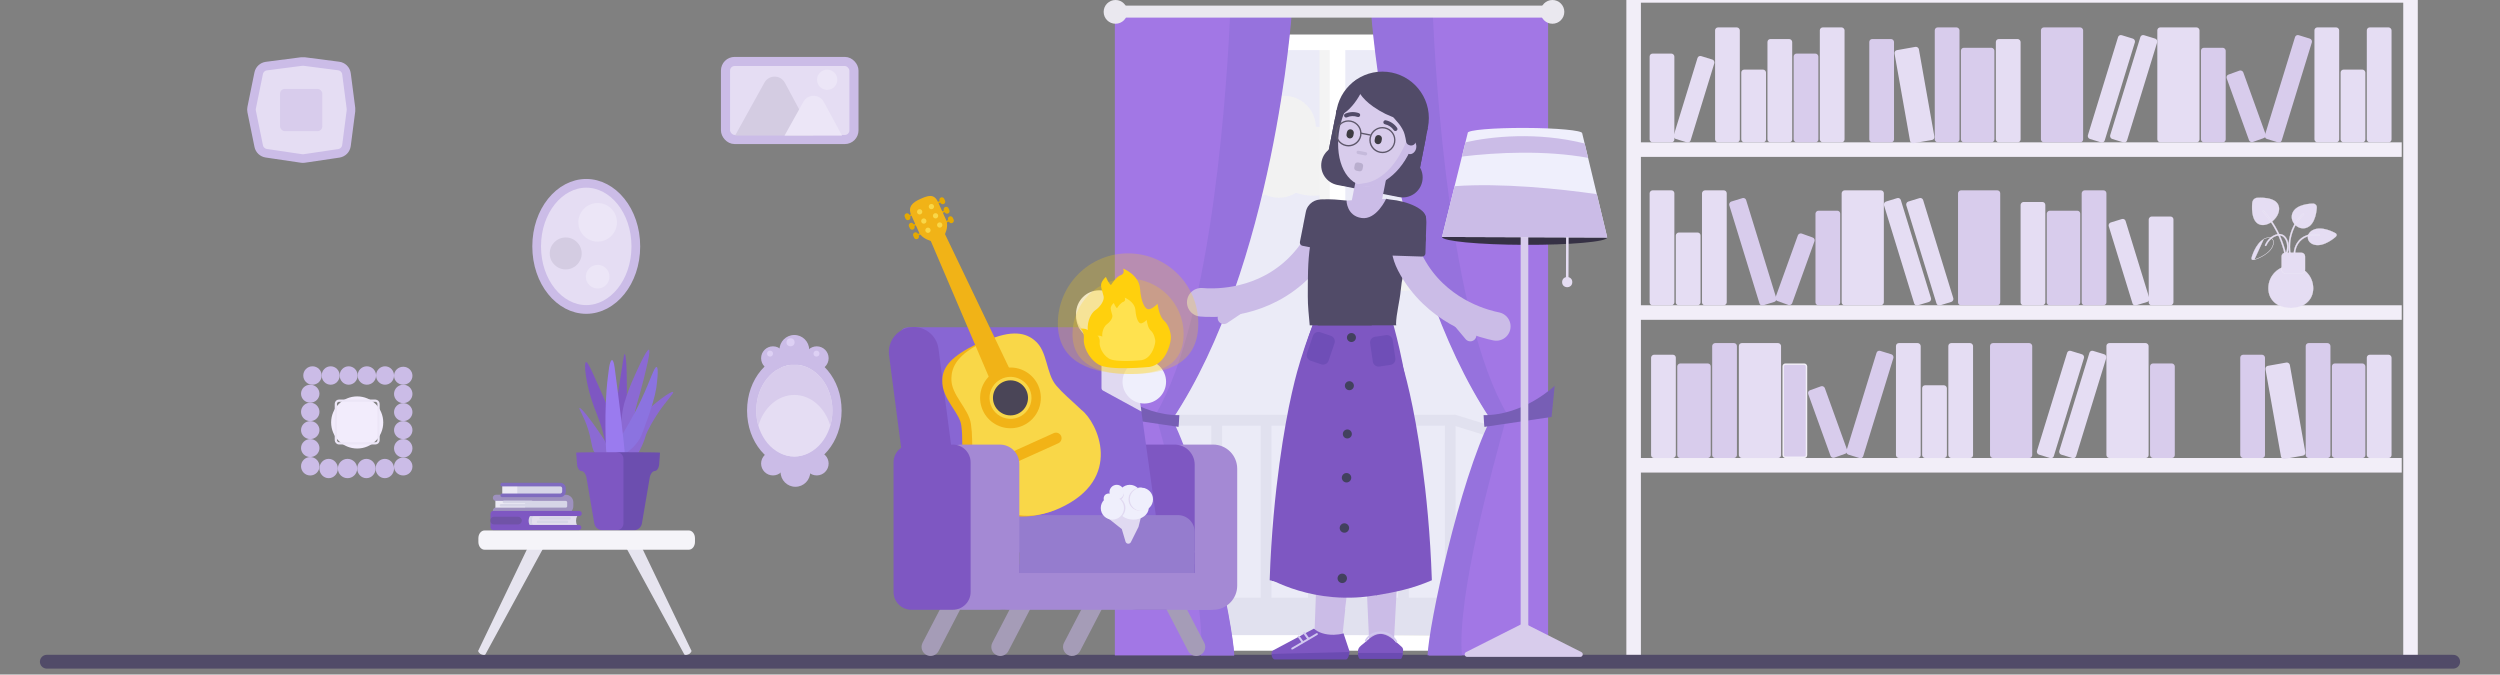 <svg width="2724" height="735" viewBox="0 0 2724 735" fill="none" xmlns="http://www.w3.org/2000/svg">
<rect x="0" y="0" width="2724" height="735" fill="#808080" stroke="none"/>
<g clip-path="url(#clip0_2218_27496)">
<path d="M2626.5 721.865V-5H1780V721.865" stroke="#F2EEF8" stroke-width="15.851"/>
<line x1="1780" y1="163.02" x2="2616.92" y2="163.02" stroke="#F2EEF8" stroke-width="15.851"/>
<line x1="1780" y1="340.549" x2="2616.92" y2="340.549" stroke="#F2EEF8" stroke-width="15.851"/>
<line x1="1780" y1="506.98" x2="2616.92" y2="506.98" stroke="#F2EEF8" stroke-width="15.851"/>
<rect x="2308.76" y="37.402" width="19.203" height="118.252" rx="3.17" transform="rotate(17.085 2308.76 37.402)" fill="#E5DDF3"/>
<rect x="2253.28" y="381.366" width="19.203" height="118.252" rx="3.17" transform="rotate(17.085 2253.28 381.366)" fill="#E5DDF3"/>
<rect width="19.203" height="118.252" rx="3.17" transform="matrix(-0.956 0.294 0.294 0.956 2094.5 214.931)" fill="#E5DDF3"/>
<rect x="2425.13" y="82.358" width="19.203" height="78.091" rx="3.17" transform="rotate(-19.841 2425.13 82.358)" fill="#D8CCEC"/>
<rect x="1969.15" y="426.316" width="19.203" height="78.091" rx="3.17" transform="rotate(-19.841 1969.15 426.316)" fill="#D8CCEC"/>
<rect width="19.203" height="78.091" rx="3.17" transform="matrix(-0.941 -0.339 -0.339 0.941 1978.14 259.887)" fill="#D8CCEC"/>
<rect x="2333.06" y="37.402" width="19.203" height="118.252" rx="3.17" transform="rotate(17.085 2333.06 37.402)" fill="#E5DDF3"/>
<rect x="2277.58" y="381.366" width="19.203" height="118.252" rx="3.17" transform="rotate(17.085 2277.58 381.366)" fill="#E5DDF3"/>
<rect width="19.203" height="118.252" rx="3.17" transform="matrix(-0.956 0.294 0.294 0.956 2070.2 214.931)" fill="#E5DDF3"/>
<rect x="2501.6" y="37.402" width="19.203" height="118.252" rx="3.17" transform="rotate(17.085 2501.6 37.402)" fill="#D8CCEC"/>
<rect x="2045.62" y="381.366" width="19.203" height="118.252" rx="3.17" transform="rotate(17.085 2045.62 381.366)" fill="#D8CCEC"/>
<rect width="19.203" height="118.252" rx="3.17" transform="matrix(-0.956 0.294 0.294 0.956 1901.65 214.931)" fill="#D8CCEC"/>
<rect x="1850.53" y="60.197" width="19.203" height="94.406" rx="3.17" transform="rotate(17.085 1850.53 60.197)" fill="#E5DDF3"/>
<rect width="19.203" height="94.406" rx="3.17" transform="matrix(-0.956 0.294 0.294 0.956 2315.09 237.726)" fill="#E5DDF3"/>
<rect x="1868.76" y="29.872" width="26.946" height="125.221" rx="3.17" fill="#E5DDF3"/>
<rect x="2521.81" y="29.872" width="26.946" height="125.221" rx="3.17" fill="#E5DDF3"/>
<rect x="2065.84" y="373.834" width="26.946" height="125.221" rx="3.17" fill="#E5DDF3"/>
<rect width="26.946" height="125.221" rx="3.17" transform="matrix(-1 0 0 1 1881.45 207.399)" fill="#E5DDF3"/>
<rect x="1982.88" y="29.872" width="26.946" height="125.221" rx="3.17" fill="#E5DDF3"/>
<rect x="2108.12" y="29.872" width="26.946" height="125.221" rx="3.17" fill="#D8CCEC"/>
<rect x="2512.31" y="373.834" width="26.946" height="125.221" rx="3.17" fill="#D8CCEC"/>
<rect width="26.946" height="125.221" rx="3.17" transform="matrix(-1 0 0 1 2295.15 207.399)" fill="#D8CCEC"/>
<rect width="26.946" height="125.221" rx="3.17" transform="matrix(-1 0 0 1 1892.54 373.834)" fill="#D8CCEC"/>
<rect x="2398.18" y="52.06" width="26.946" height="103.03" rx="3.17" fill="#D8CCEC"/>
<rect x="1943" y="396.818" width="25.361" height="101.445" rx="2.378" fill="#D8CCEC" stroke="#F2EEF8" stroke-width="1.585"/>
<rect x="2342.7" y="396.026" width="26.946" height="103.03" rx="3.17" fill="#D8CCEC"/>
<rect width="26.946" height="103.03" rx="3.17" transform="matrix(-1 0 0 1 2005.09 229.589)" fill="#D8CCEC"/>
<rect x="2036.78" y="42.555" width="26.946" height="112.54" rx="3.17" fill="#D8CCEC"/>
<rect x="2440.98" y="386.516" width="26.946" height="112.54" rx="3.17" fill="#D8CCEC"/>
<rect x="2174.69" y="42.555" width="26.946" height="112.54" rx="3.17" fill="#E5DDF3"/>
<rect x="2578.88" y="386.516" width="26.946" height="112.54" rx="3.17" fill="#E5DDF3"/>
<rect width="26.946" height="112.54" rx="3.17" transform="matrix(-1 0 0 1 2228.58 220.081)" fill="#E5DDF3"/>
<rect width="26.946" height="112.54" rx="3.17" transform="matrix(-1 0 0 1 1825.97 386.516)" fill="#E5DDF3"/>
<rect x="2223.81" y="29.872" width="45.967" height="125.221" rx="3.17" fill="#D8CCEC"/>
<rect x="2168.34" y="373.834" width="45.967" height="125.221" rx="3.17" fill="#D8CCEC"/>
<rect width="45.967" height="125.221" rx="3.17" transform="matrix(-1 0 0 1 2179.44 207.399)" fill="#D8CCEC"/>
<rect x="2350.62" y="29.872" width="45.967" height="125.221" rx="3.17" fill="#E5DDF3"/>
<rect x="1894.66" y="373.834" width="45.967" height="125.221" rx="3.17" fill="#E5DDF3"/>
<rect x="2295.15" y="373.834" width="45.967" height="125.221" rx="3.17" fill="#E5DDF3"/>
<rect width="45.967" height="125.221" rx="3.17" transform="matrix(-1 0 0 1 2052.63 207.399)" fill="#E5DDF3"/>
<rect x="2136.63" y="52.06" width="36.457" height="103.03" rx="3.17" fill="#D8CCEC"/>
<rect x="2540.84" y="396.026" width="36.457" height="103.03" rx="3.17" fill="#D8CCEC"/>
<rect width="36.457" height="103.03" rx="3.17" transform="matrix(-1 0 0 1 2266.62 229.589)" fill="#D8CCEC"/>
<rect width="36.457" height="103.03" rx="3.17" transform="matrix(-1 0 0 1 1864.01 396.026)" fill="#D8CCEC"/>
<rect x="2063.73" y="55.206" width="26.946" height="103.03" rx="3.17" transform="rotate(-10.058 2063.73 55.206)" fill="#E5DDF3"/>
<rect x="2467.92" y="399.167" width="26.946" height="103.03" rx="3.17" transform="rotate(-10.058 2467.92 399.167)" fill="#E5DDF3"/>
<rect x="1925.83" y="42.555" width="26.946" height="112.54" rx="3.17" fill="#E5DDF3"/>
<rect x="2578.88" y="29.872" width="26.946" height="125.221" rx="3.17" fill="#E5DDF3"/>
<rect x="2122.9" y="373.834" width="26.946" height="125.221" rx="3.17" fill="#E5DDF3"/>
<rect width="26.946" height="125.221" rx="3.17" transform="matrix(-1 0 0 1 1824.38 207.399)" fill="#E5DDF3"/>
<rect x="1897.3" y="75.841" width="26.946" height="79.254" rx="3.17" fill="#E5DDF3"/>
<rect x="2550.34" y="75.841" width="26.946" height="79.254" rx="3.17" fill="#E5DDF3"/>
<rect x="2094.38" y="419.803" width="26.946" height="79.254" rx="3.17" fill="#E5DDF3"/>
<rect width="26.946" height="79.254" rx="3.17" transform="matrix(-1 0 0 1 1852.91 253.37)" fill="#E5DDF3"/>
<rect x="1954.36" y="58.403" width="26.946" height="96.69" rx="3.17" fill="#D8CCEC"/>
<rect x="1797.44" y="58.403" width="26.946" height="96.69" rx="3.17" fill="#E5DDF3"/>
<rect width="26.946" height="96.69" rx="3.17" transform="matrix(-1 0 0 1 2368.19 235.933)" fill="#E5DDF3"/>
<path d="M2456.19 282.942L2456.18 282.943C2455.59 283.138 2455.05 283.185 2454.62 283.137C2454.18 283.089 2453.86 282.947 2453.69 282.776C2453.33 282.43 2453.12 281.695 2453.52 280.311L2453.52 280.311L2453.52 280.308L2453.39 280.272C2453.52 280.308 2453.52 280.308 2453.52 280.308L2453.52 280.307L2453.52 280.305L2453.52 280.298L2453.53 280.267C2453.54 280.239 2453.55 280.198 2453.56 280.145C2453.59 280.037 2453.64 279.878 2453.7 279.674C2453.83 279.266 2454.01 278.677 2454.26 277.954C2454.77 276.506 2455.54 274.522 2456.6 272.377C2458.73 268.08 2462.01 263.157 2466.65 260.575L2466.65 260.575L2466.65 260.573L2466.65 260.573L2466.65 260.573L2466.65 260.573L2466.65 260.571L2466.66 260.564C2466.67 260.558 2466.69 260.549 2466.71 260.537C2466.75 260.514 2466.81 260.479 2466.89 260.436C2467.05 260.351 2467.29 260.232 2467.58 260.098C2468.16 259.832 2468.97 259.51 2469.88 259.288C2471.72 258.841 2473.94 258.802 2475.62 260.355C2477.29 261.907 2477.35 264.097 2476.97 265.931C2476.78 266.846 2476.49 267.662 2476.24 268.251C2476.12 268.545 2476 268.782 2475.92 268.945C2475.88 269.026 2475.85 269.089 2475.83 269.131C2475.82 269.152 2475.81 269.168 2475.8 269.179L2475.8 269.191L2475.79 269.194L2475.79 269.194L2475.79 269.195L2475.79 269.194L2475.79 269.198C2473.38 273.864 2468.49 277.301 2464.18 279.574C2462.03 280.71 2460.03 281.552 2458.57 282.11C2457.84 282.39 2457.24 282.598 2456.83 282.736C2456.62 282.805 2456.46 282.857 2456.35 282.891C2456.3 282.908 2456.26 282.921 2456.23 282.929L2456.2 282.939L2456.19 282.941L2456.19 282.942L2456.19 282.942C2456.19 282.942 2456.19 282.942 2456.23 283.072L2456.19 282.942ZM2456.23 283.075C2456.23 283.075 2471.04 278.671 2475.91 269.262C2475.91 269.262 2479.16 263.457 2475.71 260.254C2472.26 257.051 2466.58 260.454 2466.58 260.454L2456.23 283.075Z" fill="#E5DDF3" stroke="#F2EEF8" stroke-width="0.277"/>
<path d="M2459.97 215.452C2459.99 215.591 2459.99 215.59 2459.99 215.59L2459.99 215.59L2459.99 215.59L2460 215.589L2460.04 215.585C2460.08 215.582 2460.14 215.577 2460.22 215.571C2460.37 215.559 2460.6 215.544 2460.89 215.528C2461.47 215.497 2462.29 215.465 2463.29 215.465C2465.29 215.465 2467.98 215.591 2470.74 216.092C2476.27 217.097 2481.99 219.596 2483.07 225.538L2483.07 225.538L2483.08 225.548L2483.08 225.548L2483.08 225.548L2483.08 225.551L2483.08 225.565C2483.08 225.578 2483.09 225.597 2483.09 225.623C2483.1 225.675 2483.12 225.752 2483.14 225.853C2483.17 226.056 2483.21 226.355 2483.24 226.736C2483.29 227.5 2483.28 228.595 2483.05 229.916C2482.58 232.555 2481.19 236.1 2477.5 239.7C2473.82 243.301 2470.24 244.596 2467.59 244.995C2466.26 245.194 2465.17 245.169 2464.4 245.094C2464.02 245.057 2463.72 245.008 2463.52 244.968C2463.42 244.948 2463.34 244.93 2463.29 244.917C2463.27 244.911 2463.25 244.906 2463.23 244.903L2463.22 244.899L2463.22 244.898L2463.22 244.898L2463.22 244.898L2463.21 244.896C2457.39 243.609 2455.1 237.763 2454.27 232.158C2453.86 229.365 2453.82 226.65 2453.88 224.634C2453.91 223.626 2453.96 222.793 2454.01 222.212C2454.04 221.922 2454.06 221.694 2454.07 221.54C2454.08 221.463 2454.09 221.404 2454.09 221.364L2454.1 221.319L2454.1 221.308L2454.1 221.305L2454.1 221.305C2454.1 221.305 2454.1 221.305 2453.96 221.288L2454.1 221.305L2454.1 221.296V221.288C2454.1 219.722 2454.88 218.149 2455.86 217.164C2457.05 216.167 2458.41 215.396 2459.95 215.59L2459.97 215.592L2459.99 215.591L2459.97 215.452Z" fill="#E5DDF3" stroke="#F2EEF8" stroke-width="0.277"/>
<path fill-rule="evenodd" clip-rule="evenodd" d="M2486.96 255.673C2484.13 254.438 2480.38 254.932 2476.89 256.842C2473.38 258.767 2470.02 262.177 2467.93 266.971C2467.76 267.368 2467.94 267.829 2468.34 268.001C2468.74 268.173 2469.2 267.992 2469.37 267.595C2471.33 263.113 2474.44 259.969 2477.65 258.214C2480.88 256.445 2484.1 256.131 2486.33 257.11L2486.33 257.11L2486.35 257.118C2488.75 258.093 2490.92 261.032 2491.75 265.071C2492.57 269.069 2492.04 274.013 2489.21 278.783C2488.99 279.155 2489.11 279.635 2489.49 279.855C2489.86 280.075 2490.34 279.952 2490.56 279.58C2493.59 274.468 2494.18 269.127 2493.28 264.757C2492.39 260.432 2490.01 256.92 2486.96 255.673Z" fill="#E5DDF3" stroke="#F2EEF8" stroke-width="0.215" stroke-miterlimit="10" stroke-linecap="round"/>
<path fill-rule="evenodd" clip-rule="evenodd" d="M2465.64 229.671C2465.97 229.387 2466.47 229.42 2466.75 229.745C2472.47 236.23 2480.85 246.988 2486.58 262.418C2491.48 275.205 2492.91 286.776 2493.12 294.702C2493.13 295.134 2492.78 295.493 2492.35 295.504C2491.92 295.515 2491.55 295.174 2491.54 294.742C2491.34 286.956 2489.93 275.564 2485.1 262.971L2485.1 262.963L2485.1 262.963C2479.47 247.776 2471.21 237.181 2465.57 230.775C2465.28 230.45 2465.32 229.956 2465.64 229.671Z" fill="#E5DDF3" stroke="#F2EEF8" stroke-width="0.215" stroke-miterlimit="10" stroke-linecap="round"/>
<path d="M2523.1 223.055L2523.1 223.061L2523.11 223.065C2524.07 223.834 2524.47 225.192 2524.27 226.572L2524.27 226.579L2524.27 226.587L2524.41 226.591C2524.27 226.587 2524.27 226.587 2524.27 226.587L2524.27 226.588L2524.27 226.59L2524.27 226.6L2524.27 226.639C2524.26 226.674 2524.26 226.726 2524.26 226.794C2524.25 226.929 2524.24 227.129 2524.22 227.386C2524.18 227.898 2524.12 228.633 2524 229.527C2523.77 231.313 2523.35 233.728 2522.59 236.242C2521.05 241.281 2518.15 246.669 2512.68 248.264L2512.68 248.263L2512.67 248.267L2512.67 248.267L2512.67 248.267L2512.67 248.267L2512.66 248.268L2512.65 248.273C2512.64 248.277 2512.62 248.283 2512.6 248.291C2512.55 248.307 2512.48 248.33 2512.39 248.356C2512.21 248.41 2511.94 248.481 2511.59 248.548C2510.91 248.682 2509.94 248.8 2508.79 248.738C2506.51 248.613 2503.52 247.767 2500.72 244.868C2497.93 241.97 2497.18 238.926 2497.13 236.608C2497.11 235.448 2497.26 234.468 2497.41 233.78C2497.49 233.436 2497.57 233.165 2497.63 232.98C2497.66 232.888 2497.68 232.817 2497.7 232.77C2497.71 232.746 2497.72 232.729 2497.72 232.717L2497.73 232.704L2497.73 232.701L2497.73 232.701L2497.73 232.701L2497.73 232.701L2497.73 232.692C2499.52 227.312 2505 224.603 2510.08 223.243C2512.62 222.564 2515.04 222.224 2516.83 222.054C2517.72 221.969 2518.46 221.927 2518.97 221.906C2519.23 221.895 2519.43 221.89 2519.56 221.887C2519.63 221.886 2519.68 221.885 2519.72 221.885L2519.76 221.884L2519.77 221.884L2519.77 221.884L2519.77 221.884C2519.77 221.884 2519.77 221.884 2519.77 221.746V221.746V221.884H2519.78L2519.79 221.883C2521.15 221.689 2522.32 222.27 2523.1 223.055Z" fill="#E5DDF3" stroke="#F2EEF8" stroke-width="0.277"/>
<path fill-rule="evenodd" clip-rule="evenodd" d="M2510.4 232.795C2510.69 233.12 2510.65 233.615 2510.33 233.899C2507.19 236.658 2500.67 243.599 2497.31 254.71L2497.31 254.713C2494.14 265.026 2495.33 273.754 2496.12 277.928C2496.2 278.352 2495.92 278.762 2495.5 278.843C2495.08 278.924 2494.67 278.645 2494.59 278.221C2493.77 273.926 2492.55 264.911 2495.81 254.254C2499.28 242.782 2506.02 235.608 2509.3 232.721C2509.63 232.437 2510.12 232.47 2510.4 232.795Z" fill="#E5DDF3" stroke="#F2EEF8" stroke-width="0.215" stroke-miterlimit="10" stroke-linecap="round"/>
<path d="M2545.92 255.795V255.813L2545.93 255.83C2546.02 256.182 2545.93 256.593 2545.69 257.023C2545.45 257.452 2545.06 257.887 2544.56 258.277L2544.56 258.277L2544.56 258.283L2544.65 258.386C2544.56 258.283 2544.56 258.283 2544.56 258.283L2544.55 258.284L2544.55 258.285L2544.55 258.291L2544.52 258.314C2544.5 258.335 2544.46 258.366 2544.42 258.406C2544.32 258.487 2544.19 258.605 2544.01 258.754C2543.65 259.052 2543.13 259.476 2542.47 259.976C2541.16 260.975 2539.29 262.279 2537.1 263.496C2532.71 265.933 2527.04 268.002 2521.83 266.621L2521.83 266.621L2521.83 266.62L2521.83 266.62L2521.83 266.62L2521.83 266.62L2521.82 266.619L2521.81 266.616C2521.8 266.613 2521.78 266.609 2521.76 266.603C2521.71 266.592 2521.64 266.575 2521.55 266.55C2521.37 266.501 2521.11 266.424 2520.79 266.313C2520.16 266.092 2519.32 265.734 2518.46 265.193C2516.74 264.111 2514.95 262.301 2514.66 259.368C2514.36 256.434 2515.7 254.281 2517.12 252.855C2517.83 252.141 2518.56 251.612 2519.11 251.261C2519.39 251.085 2519.62 250.955 2519.78 250.868C2519.87 250.825 2519.93 250.793 2519.97 250.772C2519.99 250.761 2520.01 250.753 2520.02 250.748L2520.03 250.742L2520.04 250.741L2520.04 250.74L2520.04 250.74L2520.04 250.741L2520.04 250.737C2524.85 248.173 2530.82 248.907 2535.61 250.299C2538 250.994 2540.1 251.851 2541.59 252.534C2542.34 252.875 2542.93 253.173 2543.34 253.386C2543.55 253.492 2543.7 253.577 2543.81 253.635C2543.86 253.664 2543.91 253.686 2543.93 253.701L2543.96 253.718L2543.97 253.723L2543.97 253.724L2543.97 253.724C2543.97 253.724 2543.97 253.724 2544.04 253.603L2543.97 253.724L2543.99 253.731L2544 253.735C2544.58 253.927 2545.07 254.262 2545.4 254.642C2545.74 255.024 2545.92 255.441 2545.92 255.795Z" fill="#E5DDF3" stroke="#F2EEF8" stroke-width="0.277"/>
<path fill-rule="evenodd" clip-rule="evenodd" d="M2508.39 260.804C2516.03 254.895 2524.76 256.758 2526.4 257.108C2526.47 257.124 2526.53 257.136 2526.58 257.145C2527 257.23 2527.42 256.956 2527.5 256.535C2527.59 256.113 2527.31 255.703 2526.88 255.618C2526.84 255.61 2526.78 255.598 2526.71 255.582C2525.05 255.225 2515.66 253.203 2507.42 259.579L2507.42 259.579L2507.41 259.585C2499.18 266.112 2499.21 275.814 2499.22 277.168C2499.22 277.197 2499.22 277.223 2499.22 277.244C2499.22 277.674 2499.57 278.022 2500.01 278.022C2500.44 278.022 2500.79 277.674 2500.79 277.244C2500.79 277.224 2500.79 277.202 2500.79 277.176C2500.79 275.887 2500.76 266.855 2508.39 260.804Z" fill="#E5DDF3" stroke="#F2EEF8" stroke-width="0.215" stroke-miterlimit="10" stroke-linecap="round"/>
<path d="M2496.04 335.589C2489.32 335.589 2483.22 333.624 2478.79 329.957C2474.37 326.291 2471.62 320.919 2471.62 314.081C2471.62 300.4 2482.63 289.538 2496.04 289.538C2509.44 289.538 2520.45 300.4 2520.45 314.081C2520.45 320.919 2517.7 326.291 2513.28 329.957C2508.86 333.624 2502.75 335.589 2496.04 335.589Z" fill="#E5DDF3" stroke="#F2EEF8" stroke-width="0.277"/>
<path d="M2507.64 297.857H2489.97C2487.82 297.857 2486.25 296.301 2486.04 293.928V279.31C2486.04 277.152 2487.81 275.386 2489.97 275.386H2507.64C2509.8 275.386 2511.57 277.152 2511.57 279.31V293.934C2511.57 296.091 2509.8 297.857 2507.64 297.857Z" fill="#E5DDF3" stroke="#F2EEF8" stroke-width="0.277"/>
<mask id="path-72-inside-1_2218_27496" fill="white">
<rect x="338.277" y="409.397" width="101.341" height="101.341" rx="0.49"/>
</mask>
<rect x="338.277" y="409.397" width="101.341" height="101.341" rx="0.49" fill="#E5DDF3" stroke="#CBBCE7" stroke-width="22.52" mask="url(#path-72-inside-1_2218_27496)"/>
<ellipse cx="439.372" cy="409.396" rx="10.036" ry="9.791" fill="#CBBCE7"/>
<ellipse cx="439.372" cy="508.29" rx="10.036" ry="9.791" fill="#CBBCE7"/>
<ellipse cx="419.553" cy="409.152" rx="10.036" ry="9.791" transform="rotate(-90 419.553 409.152)" fill="#CBBCE7"/>
<ellipse cx="338.038" cy="428.98" rx="10.036" ry="9.791" transform="rotate(180 338.038 428.98)" fill="#CBBCE7"/>
<ellipse cx="358.104" cy="510.494" rx="10.526" ry="10.036" transform="rotate(90 358.104 510.494)" fill="#CBBCE7"/>
<circle cx="439.372" cy="488.462" r="10.036" fill="#CBBCE7"/>
<circle cx="399.716" cy="409.152" r="10.036" transform="rotate(-90 399.716 409.152)" fill="#CBBCE7"/>
<circle cx="338.038" cy="448.807" r="10.036" transform="rotate(180 338.038 448.807)" fill="#CBBCE7"/>
<ellipse cx="378.67" cy="510.494" rx="10.526" ry="10.526" transform="rotate(90 378.67 510.494)" fill="#CBBCE7"/>
<ellipse cx="439.372" cy="468.634" rx="10.036" ry="9.791" fill="#CBBCE7"/>
<ellipse cx="379.893" cy="409.152" rx="10.036" ry="9.791" transform="rotate(-90 379.893 409.152)" fill="#CBBCE7"/>
<ellipse cx="338.038" cy="468.635" rx="10.036" ry="9.791" transform="rotate(180 338.038 468.635)" fill="#CBBCE7"/>
<ellipse cx="399.229" cy="510.494" rx="10.526" ry="10.036" transform="rotate(90 399.229 510.494)" fill="#CBBCE7"/>
<ellipse cx="439.372" cy="449.051" rx="10.036" ry="9.791" fill="#CBBCE7"/>
<ellipse cx="360.307" cy="409.152" rx="10.036" ry="9.791" transform="rotate(-90 360.307 409.152)" fill="#CBBCE7"/>
<ellipse cx="338.038" cy="488.217" rx="10.036" ry="9.791" transform="rotate(180 338.038 488.217)" fill="#CBBCE7"/>
<ellipse cx="419.3" cy="510.494" rx="10.526" ry="10.036" transform="rotate(90 419.3 510.494)" fill="#CBBCE7"/>
<circle cx="439.372" cy="429.224" r="10.036" fill="#CBBCE7"/>
<circle cx="340.482" cy="409.152" r="10.036" transform="rotate(-90 340.482 409.152)" fill="#CBBCE7"/>
<circle cx="338.038" cy="508.046" r="10.036" transform="rotate(180 338.038 508.046)" fill="#CBBCE7"/>
<circle cx="389.196" cy="460.312" r="28.395" fill="#F2ECFC"/>
<rect x="365.943" y="436.568" width="46.509" height="46.509" rx="3.416" stroke="#ECE6F7" stroke-width="2.448"/>
<path d="M290.248 72.021L328.771 67.028C329.612 66.919 330.464 66.919 331.306 67.028L369.022 71.917C373.462 72.492 376.957 75.987 377.533 80.427L382.422 118.144C382.531 118.985 382.531 119.837 382.422 120.679L377.506 158.602C376.939 162.976 373.536 166.442 369.172 167.088L331.483 172.672C330.525 172.814 329.551 172.814 328.593 172.672L290.11 166.971C286.006 166.363 282.722 163.25 281.894 159.185L274.193 121.379C273.928 120.08 273.928 118.742 274.193 117.443L281.854 79.832C282.695 75.702 286.069 72.563 290.248 72.021Z" fill="#E5DDF3" stroke="#CBBCE7" stroke-width="9.391"/>
<rect x="305.156" y="96.874" width="46.014" height="46.014" rx="5.165" fill="#D8CCEC"/>
<path d="M911.118 447.403C911.118 479.336 889.736 503.32 865.502 503.32C841.268 503.32 819.886 479.336 819.886 447.403C819.886 415.471 841.268 391.487 865.502 391.487C889.736 391.487 911.118 415.471 911.118 447.403Z" fill="#E5DDF3" stroke="#CBBCE7" stroke-width="11.772"/>
<ellipse cx="865.504" cy="447.403" rx="41.496" ry="50.031" fill="#E5DDF3"/>
<path fill-rule="evenodd" clip-rule="evenodd" d="M904.699 463.882C906.192 458.722 907.003 453.176 907.003 447.402C907.003 419.77 888.425 397.371 865.508 397.371C842.59 397.371 824.012 419.77 824.012 447.402C824.012 453.176 824.823 458.722 826.316 463.882C831.966 444.348 847.379 430.332 865.508 430.332C883.636 430.332 899.049 444.348 904.699 463.882Z" fill="#D8CCEC"/>
<circle cx="865.503" cy="381.186" r="16.186" fill="#CBBCE7"/>
<circle cx="866.681" cy="514.209" r="16.186" transform="rotate(-180 866.681 514.209)" fill="#CBBCE7"/>
<circle cx="889.93" cy="390.309" r="12.949" fill="#CBBCE7"/>
<circle cx="842.25" cy="505.085" r="12.949" transform="rotate(-180 842.25 505.085)" fill="#CBBCE7"/>
<circle cx="842.25" cy="390.309" r="12.949" fill="#CBBCE7"/>
<circle cx="889.922" cy="505.085" r="12.949" transform="rotate(-180 889.922 505.085)" fill="#CBBCE7"/>
<circle cx="861.379" cy="372.946" r="4.414" fill="#DDD0F4"/>
<circle cx="839.015" cy="385.307" r="3.237" fill="#DDD0F4"/>
<circle cx="889.636" cy="385.307" r="3.237" fill="#DDD0F4"/>
<rect x="790.505" y="66.963" width="139.961" height="85.037" rx="9.925" fill="#E5DDF3" stroke="#CBBCE7" stroke-width="9.925"/>
<path d="M832.935 90.012L800.941 147.722H886.151L855.196 90.155C850.445 81.319 837.8 81.238 832.935 90.012Z" fill="#D4CCE2"/>
<path d="M875.385 110.899L854.84 147.722H917.463L897.613 111.042C892.853 102.245 880.259 102.164 875.385 110.899Z" fill="#ECE6F7"/>
<circle cx="901.294" cy="86.895" r="11.036" fill="#ECE6F7"/>
<path d="M692.8 268.467C692.8 307.463 667.678 337.187 638.774 337.187C609.869 337.187 584.747 307.463 584.747 268.467C584.747 229.471 609.869 199.747 638.774 199.747C667.678 199.747 692.8 229.471 692.8 268.467Z" fill="#E5DDF3" stroke="#CBBCE7" stroke-width="9.494"/>
<circle cx="651.203" cy="242.245" r="21.023" fill="#ECE6F7"/>
<circle cx="616.39" cy="276.153" r="17.406" fill="#D4CCE2"/>
<circle cx="651.209" cy="301.471" r="12.885" fill="#ECE6F7"/>
<path d="M51 721H2673" stroke="#514B68" stroke-width="15.033" stroke-linecap="round"/>
<path d="M1648.78 45.993H1268.04V661.139H1648.78V45.993Z" fill="#EBEBF7"/>
<path d="M1479.44 175.736C1479.44 196.511 1457.89 213.236 1431.23 213.236C1424.31 213.236 1417.77 212.06 1411.89 210.1C1406.54 213.497 1400.26 215.457 1393.34 215.457C1387.85 215.457 1382.76 214.15 1378.18 211.929C1368.78 217.025 1356.62 220.161 1343.43 220.161C1313.77 220.161 1289.73 204.743 1289.73 185.666C1289.73 172.47 1301.22 160.972 1318.21 155.092C1317.69 152.74 1317.43 150.258 1317.43 147.775C1317.43 128.699 1332.84 113.281 1351.92 113.281C1358.98 113.281 1365.51 115.371 1371 119.03C1377.27 110.145 1387.59 104.396 1399.22 104.396C1418.03 104.396 1433.32 119.422 1433.71 138.106C1459.32 139.282 1479.44 155.615 1479.44 175.736Z" fill="#F2F2F2"/>
<path d="M1654.4 275.565C1654.4 294.772 1634.4 310.451 1609.71 310.451C1603.31 310.451 1597.3 309.406 1591.81 307.577C1586.84 310.712 1580.96 312.542 1574.69 312.542C1569.6 312.542 1564.89 311.366 1560.58 309.275C1551.96 313.979 1540.59 316.853 1528.31 316.853C1500.87 316.853 1478.53 302.481 1478.53 284.842C1478.53 272.56 1489.24 261.846 1504.92 256.489C1504.4 254.267 1504.27 252.046 1504.27 249.694C1504.27 232.055 1518.64 217.683 1536.28 217.683C1542.81 217.683 1548.82 219.643 1553.92 223.04C1559.67 214.808 1569.34 209.451 1580.05 209.451C1597.43 209.451 1611.67 223.432 1612.06 240.679C1635.58 241.724 1654.4 256.881 1654.4 275.565Z" fill="#F2F2F2"/>
<path d="M1586.07 663.011H1260.34V651.252H1574.31V463.755H1262.56V451.996H1586.07V663.011Z" fill="#E1E1EF"/>
<path d="M1535.11 458.268H1523.36V656.74H1535.11V458.268Z" fill="#E1E1EF"/>
<path d="M1483.5 458.268H1471.74V656.74H1483.5V458.268Z" fill="#E1E1EF"/>
<path d="M1436.98 458.268H1425.22V656.74H1436.98V458.268Z" fill="#E1E1EF"/>
<path d="M1385.38 458.268H1373.62V656.74H1385.38V458.268Z" fill="#E1E1EF"/>
<path d="M1331.55 458.268H1319.79V656.74H1331.55V458.268Z" fill="#E1E1EF"/>
<path d="M1629.58 477.474C1629.06 477.474 1628.41 477.344 1627.88 477.213L1583.46 463.494C1580.32 462.579 1578.63 459.182 1579.54 456.177C1580.45 453.041 1583.85 451.342 1586.86 452.257L1631.28 465.976C1634.42 466.891 1636.12 470.288 1635.2 473.293C1634.42 475.776 1632.2 477.474 1629.58 477.474Z" fill="#E1E1EF"/>
<path d="M1268.83 655.304L1585.42 657.133L1642.91 690.713L1268.05 695.808L1268.83 655.304Z" fill="#E1E1EF"/>
<path d="M1620.04 48.083V664.797H1648.78V45.993L1620.04 48.083Z" fill="#F4F4F4"/>
<path d="M1447.52 48.105L1447.52 694.528" stroke="#F4F4F4" stroke-width="19.599" stroke-miterlimit="10"/>
<path d="M1457.36 48.082V663.359" stroke="white" stroke-width="16.986" stroke-miterlimit="10"/>
<path d="M1648.96 46.101H1268.12V700.541H1648.96V46.101Z" stroke="white" stroke-width="16.986" stroke-miterlimit="10"/>
<path d="M1406.93 13.593C1406.93 13.593 1387.33 290.331 1276.66 457.052C1310.63 524.995 1343.03 680.121 1344.6 714.093C1285.54 714.093 1214.73 714.093 1214.73 714.093V15.03L1406.93 13.593Z" fill="#A277E5"/>
<path d="M1277.44 456.912C1311.42 524.855 1343.45 680.12 1344.89 714.092H1308.51C1313.74 649.154 1276.27 513.357 1259.15 451.555C1322.26 345.329 1337.55 80.612 1340.42 13.976L1407.58 13.453C1407.71 13.584 1388.24 290.19 1277.44 456.912Z" fill="#9672DD"/>
<path d="M1215.48 25.871C1222.62 25.871 1228.41 20.079 1228.41 12.935C1228.41 5.791 1222.62 0 1215.48 0C1208.33 0 1202.54 5.791 1202.54 12.935C1202.54 20.079 1208.33 25.871 1215.48 25.871Z" fill="#EAE8EF"/>
<path d="M1207.54 420.334C1207.54 420.334 1241.12 452.738 1285.02 452.346C1284.63 462.145 1284.11 465.15 1284.11 465.15L1210.94 454.306L1207.54 420.334Z" fill="#775EB5"/>
<path d="M1494.6 13.593C1494.6 13.593 1514.2 290.331 1624.87 457.052C1590.9 524.995 1558.49 680.121 1556.93 714.093C1615.98 714.093 1686.8 714.093 1686.8 714.093V15.03L1494.6 13.593Z" fill="#A277E5"/>
<path d="M1624.09 456.912C1590.12 524.855 1556.91 680.099 1555.48 714.071H1592.85C1587.62 649.133 1625.27 513.357 1642.38 451.555C1579.27 345.329 1563.99 80.612 1561.11 13.976L1493.95 13.453C1493.82 13.584 1513.42 290.19 1624.09 456.912Z" fill="#9672DD"/>
<path d="M1693.99 420.334C1693.99 420.334 1660.41 452.738 1616.51 452.346C1616.9 462.145 1617.43 465.15 1617.43 465.15L1690.6 454.306L1693.99 420.334Z" fill="#775EB5"/>
<path d="M1215.2 12.653L1691.26 12.653" stroke="#EAE8EF" stroke-width="13.066" stroke-miterlimit="10"/>
<path d="M1691.54 25.871C1698.68 25.871 1704.48 20.079 1704.48 12.935C1704.48 5.791 1698.68 0 1691.54 0C1684.4 0 1678.61 5.791 1678.61 12.935C1678.61 20.079 1684.4 25.871 1691.54 25.871Z" fill="#EAE8EF"/>
<path d="M1321.81 484.413H1290.32C1275.82 484.413 1264.06 496.168 1264.06 510.667V638.169C1264.06 652.669 1275.82 664.423 1290.32 664.423H1321.81C1336.31 664.423 1348.06 652.669 1348.06 638.169V510.667C1348.06 496.168 1336.31 484.413 1321.81 484.413Z" fill="#A489D4"/>
<path d="M1279.85 484.413H1239.6C1227.52 484.413 1217.73 494.206 1217.73 506.286V642.551C1217.73 654.63 1227.52 664.423 1239.6 664.423H1279.85C1291.93 664.423 1301.73 654.63 1301.73 642.551V506.286C1301.73 494.206 1291.93 484.413 1279.85 484.413Z" fill="#7E57C2"/>
<path d="M1195.23 563.994H1033.58C1022.62 563.961 1012.11 559.595 1004.36 551.848C996.6 544.1 992.222 533.6 992.179 522.637V397.963C992.179 375.198 969.4 356.571 992.179 356.571H1195.23C1206.2 356.605 1216.71 360.977 1224.47 368.732C1232.22 376.487 1236.59 386.996 1236.63 397.963L1259.65 563.504C1259.65 563.504 1218.01 563.994 1195.23 563.994Z" fill="#8866D3"/>
<path d="M1044.8 645.475C1047.11 646.689 1048.85 648.766 1049.63 651.254C1050.42 653.742 1050.19 656.439 1048.99 658.757L1022.66 709.431C1021.45 711.733 1019.38 713.466 1016.9 714.252C1014.42 715.039 1011.73 714.816 1009.42 713.633V713.633C1007.11 712.421 1005.37 710.344 1004.59 707.855C1003.8 705.367 1004.03 702.669 1005.23 700.351L1031.57 649.692C1032.78 647.391 1034.85 645.658 1037.32 644.869C1039.8 644.08 1042.49 644.298 1044.8 645.475V645.475Z" fill="#A59CB7"/>
<path d="M1198.94 645.475C1201.25 646.689 1202.99 648.766 1203.77 651.254C1204.56 653.742 1204.33 656.439 1203.13 658.757L1176.8 709.431C1175.59 711.733 1173.52 713.466 1171.04 714.252C1168.57 715.039 1165.88 714.816 1163.56 713.633V713.633C1161.25 712.421 1159.51 710.344 1158.73 707.855C1157.94 705.367 1158.17 702.669 1159.37 700.351L1185.71 649.692C1186.92 647.391 1188.99 645.658 1191.46 644.869C1193.94 644.08 1196.63 644.298 1198.94 645.475V645.475Z" fill="#A59CB7"/>
<path d="M1081.24 700.359L1107.57 649.685C1108.16 648.533 1108.98 647.511 1109.97 646.676C1110.96 645.841 1112.11 645.21 1113.34 644.819C1114.58 644.428 1115.88 644.284 1117.17 644.397C1118.46 644.51 1119.72 644.876 1120.87 645.476V645.476C1123.18 646.681 1124.92 648.756 1125.71 651.245C1126.5 653.734 1126.26 656.433 1125.06 658.75L1098.71 709.431C1097.51 711.747 1095.43 713.489 1092.94 714.274C1090.45 715.06 1087.75 714.824 1085.44 713.619V713.619C1083.12 712.416 1081.38 710.344 1080.59 707.857C1079.81 705.371 1080.04 702.673 1081.24 700.359Z" fill="#A59CB7"/>
<path d="M1272.52 645.473C1273.67 644.875 1274.92 644.51 1276.21 644.397C1277.5 644.285 1278.8 644.427 1280.03 644.817C1281.26 645.206 1282.41 645.835 1283.4 646.668C1284.39 647.5 1285.2 648.519 1285.8 649.667L1312.14 700.341C1312.74 701.488 1313.1 702.741 1313.22 704.03C1313.33 705.318 1313.19 706.615 1312.8 707.848C1312.41 709.081 1311.78 710.225 1310.95 711.215C1310.11 712.205 1309.09 713.021 1307.95 713.616V713.616C1306.8 714.213 1305.55 714.579 1304.26 714.691C1302.97 714.804 1301.67 714.661 1300.44 714.272C1299.2 713.882 1298.06 713.253 1297.07 712.421C1296.08 711.589 1295.26 710.569 1294.66 709.421L1268.32 658.747C1267.11 656.43 1266.88 653.73 1267.67 651.24C1268.46 648.751 1270.2 646.677 1272.52 645.473V645.473Z" fill="#A59CB7"/>
<path d="M1301.72 614.8H1077.59V624.355H1301.72V614.8Z" fill="#7E57C2"/>
<path d="M1283.45 601.809H1095.85C1091.01 601.809 1086.38 599.891 1082.96 596.477C1079.53 593.064 1077.61 588.432 1077.59 583.598V579.555C1077.59 577.156 1078.06 574.78 1078.97 572.563C1079.89 570.345 1081.23 568.33 1082.92 566.631C1084.62 564.933 1086.63 563.585 1088.84 562.664C1091.06 561.743 1093.43 561.268 1095.83 561.265H1283.45C1288.29 561.265 1292.94 563.191 1296.37 566.618C1299.8 570.045 1301.72 574.693 1301.72 579.54V602.096C1301.72 602.096 1293.54 601.809 1283.45 601.809Z" fill="#957CCE"/>
<path d="M992.122 356.578C999.264 355.643 1006.49 357.584 1012.2 361.973C1017.91 366.362 1021.64 372.841 1022.58 379.983L1043.57 540.243C1044.51 547.386 1042.56 554.608 1038.17 560.319C1033.78 566.03 1027.3 569.764 1020.16 570.699V570.699C1016.62 571.166 1013.03 570.932 1009.58 570.011C1006.14 569.089 1002.9 567.497 1000.07 565.326C997.241 563.156 994.865 560.448 993.08 557.359C991.295 554.27 990.135 550.86 989.668 547.323V547.323L968.709 387.063C968.243 383.526 968.479 379.931 969.402 376.485C970.325 373.039 971.919 369.809 974.091 366.978C976.263 364.148 978.971 361.773 982.061 359.99C985.152 358.207 988.563 357.05 992.1 356.585L992.122 356.578Z" fill="#7E57C2"/>
<path d="M1316.28 624.358H1096.97C1085.91 624.358 1076.94 633.326 1076.94 644.389V644.396C1076.94 655.458 1085.91 664.427 1096.97 664.427H1316.28C1327.34 664.427 1336.31 655.458 1336.31 644.396V644.389C1336.31 633.326 1327.34 624.358 1316.28 624.358Z" fill="#A489D4"/>
<path d="M1301.72 599.942H1110.64V624.362H1301.72V599.942Z" fill="#957CCE"/>
<path fill-rule="evenodd" clip-rule="evenodd" d="M1045.3 402.908C1041.29 407.115 1040.18 410.605 1040.07 414.188L1040.07 414.285L1040.07 414.381C1039.68 420.941 1043.02 427.168 1048.17 435.172C1048.62 435.871 1049.08 436.588 1049.56 437.323C1054.04 444.195 1059.53 452.617 1060.71 462.007C1061.78 470.048 1061.82 476.84 1061.88 485.511C1061.9 489.696 1061.93 494.318 1062.08 499.729L1062.09 500.109L1062.05 500.488C1061.73 504.202 1062.72 510.336 1065.74 517.282C1068.71 524.112 1073.43 531.221 1079.99 537.001C1092.73 548.224 1113.31 555.234 1144.25 543.288L1149.06 555.753C1113.9 569.327 1087.97 561.836 1071.16 547.026C1062.94 539.789 1057.13 530.999 1053.48 522.608C1049.96 514.501 1048.24 506.266 1048.71 499.739C1048.55 493.639 1048.52 488.784 1048.5 484.598C1048.46 476.542 1048.43 470.963 1047.46 463.753L1047.46 463.721L1047.45 463.69C1046.68 457.515 1042.94 451.721 1038.08 444.181C1037.7 443.598 1037.32 443.004 1036.93 442.399C1032.01 434.756 1026.09 425.108 1026.72 413.695C1026.95 406.666 1029.51 400.113 1035.63 393.691C1041.51 387.514 1050.67 381.476 1064.06 374.86L1069.98 386.839C1057.07 393.217 1049.57 398.425 1045.3 402.908Z" fill="#F2B316"/>
<path d="M1154.19 553.924C1225.18 521.821 1195.7 459.879 1178.37 446.677C1165.46 434.402 1158.78 429.308 1151.03 420.264C1139.43 406.925 1141.79 382.534 1127.4 370.972C1118.57 363.438 1103.6 358.021 1072.8 372.188L1073.69 371.813C1042.69 385.52 1036.89 400.32 1036.65 411.954C1035.77 430.395 1055.66 444.756 1057.99 462.318C1059.64 474.089 1059.06 482.464 1059.76 500.301C1058.19 522.051 1085.18 585.093 1156.17 553.083" fill="#F9D748"/>
<path d="M1101.03 452.617C1111.57 452.617 1120.12 444.068 1120.12 433.522C1120.12 422.976 1111.57 414.427 1101.03 414.427C1090.48 414.427 1081.93 422.976 1081.93 433.522C1081.93 444.068 1090.48 452.617 1101.03 452.617Z" fill="#4A4557"/>
<path d="M1148.13 471.945L1098.72 494.257C1095.67 495.634 1094.31 499.223 1095.69 502.272C1097.07 505.321 1100.65 506.677 1103.7 505.3L1153.12 482.988C1156.17 481.611 1157.53 478.023 1156.15 474.973C1154.77 471.924 1151.18 470.568 1148.13 471.945Z" fill="#F2B316"/>
<path d="M1099.27 408.629L1083.49 415.745C1082.64 416.118 1081.68 416.143 1080.81 415.813C1079.94 415.483 1079.24 414.826 1078.85 413.982L1010.43 253.815C1004.72 241.167 1020.75 235.828 1025.75 246.908L1101.02 403.988C1101.4 404.836 1101.42 405.799 1101.1 406.668C1100.77 407.537 1100.11 408.241 1099.27 408.629V408.629Z" fill="#F1B317"/>
<path d="M1114.64 463.692C1108.68 466.387 1102.05 467.251 1095.59 466.176C1089.13 465.101 1083.14 462.135 1078.36 457.653C1073.59 453.172 1070.26 447.376 1068.78 440.998C1067.3 434.621 1067.75 427.948 1070.06 421.825C1072.38 415.701 1076.46 410.402 1081.78 406.597C1087.11 402.792 1093.45 400.652 1099.99 400.448C1106.53 400.244 1112.99 401.985 1118.54 405.45C1124.1 408.916 1128.5 413.951 1131.19 419.918C1134.8 427.918 1135.08 437.023 1131.98 445.232C1128.88 453.441 1122.64 460.081 1114.64 463.692V463.692ZM1091.62 412.652C1087.5 414.514 1084.02 417.557 1081.62 421.396C1079.23 425.236 1078.02 429.699 1078.17 434.222C1078.31 438.745 1079.79 443.124 1082.42 446.806C1085.05 450.488 1088.71 453.307 1092.95 454.907C1097.18 456.507 1101.79 456.815 1106.2 455.794C1110.61 454.772 1114.61 452.467 1117.71 449.168C1120.81 445.87 1122.86 441.727 1123.6 437.263C1124.35 432.8 1123.75 428.216 1121.89 424.092C1120.65 421.352 1118.89 418.883 1116.7 416.825C1114.51 414.768 1111.94 413.162 1109.12 412.099C1106.31 411.037 1103.32 410.539 1100.32 410.634C1097.31 410.728 1094.36 411.414 1091.62 412.652V412.652Z" fill="#F1B317"/>
<path d="M987.185 232.624C987.858 232.322 988.623 232.298 989.313 232.558C990.003 232.819 990.563 233.341 990.869 234.013V234.013L991.768 235.998C991.92 236.33 992.005 236.689 992.018 237.054C992.032 237.419 991.973 237.783 991.845 238.125C991.717 238.467 991.523 238.781 991.274 239.048C991.025 239.315 990.726 239.531 990.394 239.682V239.682C989.719 239.986 988.951 240.01 988.259 239.748C987.567 239.486 987.007 238.961 986.703 238.286L985.803 236.293C985.505 235.623 985.483 234.862 985.742 234.175C986 233.489 986.519 232.931 987.185 232.624Z" fill="#E5A900"/>
<path d="M989.452 234.836L996.331 231.735C996.551 231.635 996.802 231.627 997.029 231.712C997.255 231.797 997.439 231.968 997.539 232.189C997.64 232.41 997.648 232.662 997.563 232.89C997.478 233.118 997.307 233.303 997.086 233.405L990.215 236.498C990.107 236.549 989.991 236.578 989.872 236.583C989.753 236.589 989.634 236.571 989.522 236.53C989.411 236.489 989.308 236.426 989.221 236.346C989.133 236.265 989.063 236.168 989.013 236.059V236.059C988.913 235.842 988.902 235.593 988.985 235.368C989.067 235.143 989.235 234.959 989.452 234.858V234.836Z" fill="#E5A900"/>
<path d="M991.815 242.975C992.152 242.827 992.514 242.747 992.881 242.739C993.249 242.731 993.614 242.796 993.956 242.93C994.298 243.063 994.611 243.263 994.876 243.518C995.14 243.773 995.352 244.077 995.499 244.414V244.414L996.399 246.4C996.703 247.072 996.729 247.837 996.47 248.527C996.211 249.218 995.688 249.778 995.017 250.084V250.084C994.343 250.386 993.577 250.41 992.886 250.15C992.194 249.89 991.634 249.367 991.326 248.695L990.427 246.702C990.272 246.371 990.183 246.012 990.167 245.647C990.15 245.282 990.206 244.917 990.331 244.573C990.456 244.23 990.648 243.914 990.895 243.645C991.143 243.376 991.441 243.158 991.772 243.004L991.815 242.975Z" fill="#E5A900"/>
<path d="M994.115 245.219L1000.98 242.125C1001.09 242.074 1001.21 242.045 1001.33 242.04C1001.45 242.034 1001.57 242.052 1001.68 242.093C1001.79 242.134 1001.89 242.196 1001.98 242.277C1002.07 242.358 1002.14 242.456 1002.2 242.564V242.564C1002.29 242.787 1002.3 243.039 1002.22 243.267C1002.13 243.495 1001.96 243.68 1001.73 243.78L994.871 246.874C994.648 246.972 994.396 246.978 994.168 246.892C993.941 246.806 993.757 246.634 993.655 246.414V246.414C993.565 246.193 993.563 245.947 993.649 245.725C993.734 245.503 993.901 245.322 994.115 245.219V245.219Z" fill="#E5A900"/>
<path d="M996.494 253.351C997.166 253.047 997.932 253.022 998.623 253.282C999.314 253.543 999.873 254.067 1000.18 254.739L1001.08 256.732C1001.38 257.405 1001.41 258.171 1001.15 258.862C1000.88 259.553 1000.36 260.112 999.688 260.416V260.416C999.014 260.721 998.247 260.746 997.556 260.485C996.864 260.225 996.303 259.701 995.997 259.028L995.098 257.035C994.795 256.363 994.771 255.598 995.029 254.908C995.288 254.218 995.809 253.658 996.479 253.351H996.494Z" fill="#E5A900"/>
<path d="M998.797 255.512L1005.66 252.411C1005.88 252.311 1006.14 252.303 1006.36 252.39C1006.59 252.476 1006.78 252.649 1006.88 252.871V252.871C1006.98 253.094 1006.98 253.346 1006.9 253.574C1006.81 253.802 1006.64 253.987 1006.42 254.087L999.553 257.188C999.442 257.239 999.323 257.267 999.201 257.271C999.08 257.275 998.959 257.255 998.845 257.213C998.732 257.17 998.627 257.105 998.539 257.022C998.45 256.938 998.379 256.839 998.329 256.728C998.28 256.617 998.253 256.498 998.25 256.377C998.247 256.256 998.268 256.136 998.311 256.023C998.355 255.91 998.42 255.807 998.503 255.719C998.587 255.631 998.687 255.561 998.797 255.512Z" fill="#E5A900"/>
<path d="M1028.34 222.262C1027.67 222.565 1026.9 222.588 1026.21 222.328C1025.52 222.068 1024.96 221.545 1024.65 220.874L1023.73 218.881C1023.43 218.212 1023.41 217.451 1023.67 216.764C1023.93 216.077 1024.45 215.521 1025.11 215.219C1025.79 214.916 1026.55 214.892 1027.25 215.152C1027.94 215.413 1028.5 215.935 1028.81 216.607L1029.7 218.6C1030 219.267 1030.02 220.025 1029.77 220.71C1029.51 221.395 1029 221.953 1028.34 222.262Z" fill="#E5A900"/>
<path d="M1026.02 220.061L1019.14 223.133C1018.92 223.233 1018.67 223.241 1018.45 223.156C1018.22 223.071 1018.04 222.9 1017.94 222.68C1017.89 222.57 1017.86 222.452 1017.86 222.332C1017.85 222.212 1017.87 222.092 1017.92 221.98C1017.96 221.867 1018.02 221.765 1018.11 221.677C1018.19 221.59 1018.29 221.52 1018.4 221.471V221.471L1025.27 218.37C1025.38 218.321 1025.5 218.293 1025.62 218.29C1025.74 218.286 1025.86 218.307 1025.97 218.349C1026.08 218.392 1026.18 218.457 1026.27 218.539C1026.36 218.622 1026.43 218.721 1026.48 218.83V218.83C1026.58 219.052 1026.58 219.304 1026.5 219.532C1026.42 219.759 1026.24 219.944 1026.02 220.046L1026.02 220.061Z" fill="#E5A900"/>
<path d="M1033 232.613C1032.32 232.917 1031.56 232.942 1030.86 232.682C1030.17 232.421 1029.61 231.897 1029.31 231.224L1028.43 229.231C1028.28 228.899 1028.2 228.539 1028.19 228.174C1028.17 227.809 1028.23 227.445 1028.36 227.102C1028.49 226.76 1028.68 226.447 1028.93 226.18C1029.18 225.913 1029.48 225.698 1029.82 225.547V225.547C1030.15 225.399 1030.51 225.319 1030.88 225.311C1031.25 225.303 1031.61 225.368 1031.96 225.502C1032.3 225.636 1032.61 225.836 1032.88 226.09C1033.14 226.345 1033.35 226.649 1033.5 226.986L1034.4 228.972C1034.7 229.644 1034.73 230.409 1034.47 231.099C1034.21 231.789 1033.69 232.349 1033.02 232.656L1033 232.613Z" fill="#E5A900"/>
<path d="M1030.68 230.399L1023.81 233.507C1023.59 233.605 1023.34 233.611 1023.11 233.525C1022.88 233.439 1022.7 233.267 1022.6 233.046C1022.5 232.823 1022.49 232.569 1022.58 232.341C1022.67 232.112 1022.84 231.927 1023.06 231.823L1029.92 228.729C1030.15 228.629 1030.4 228.62 1030.63 228.705C1030.86 228.79 1031.04 228.961 1031.15 229.183V229.183C1031.2 229.293 1031.22 229.412 1031.23 229.533C1031.23 229.655 1031.21 229.775 1031.17 229.889C1031.12 230.002 1031.06 230.105 1030.97 230.193C1030.89 230.28 1030.79 230.35 1030.68 230.399Z" fill="#E5A900"/>
<path d="M1037.67 242.953C1037 243.257 1036.23 243.281 1035.54 243.019C1034.84 242.758 1034.28 242.232 1033.98 241.557L1033.08 239.571C1032.77 238.895 1032.75 238.127 1033.01 237.434C1033.27 236.742 1033.8 236.18 1034.47 235.873V235.873C1035.15 235.571 1035.92 235.55 1036.61 235.813C1037.3 236.075 1037.86 236.602 1038.16 237.276L1039.06 239.269C1039.37 239.942 1039.39 240.707 1039.13 241.398C1038.87 242.089 1038.35 242.648 1037.67 242.953V242.953Z" fill="#E5A900"/>
<path d="M1035.34 240.743L1028.47 243.844C1028.36 243.893 1028.25 243.921 1028.13 243.924C1028.01 243.928 1027.89 243.907 1027.77 243.865C1027.66 243.822 1027.56 243.757 1027.47 243.675C1027.38 243.592 1027.31 243.493 1027.26 243.384C1027.21 243.274 1027.19 243.155 1027.18 243.034C1027.18 242.913 1027.19 242.792 1027.24 242.678C1027.28 242.564 1027.34 242.46 1027.43 242.371C1027.51 242.283 1027.61 242.211 1027.72 242.161L1034.59 239.067C1034.81 238.967 1035.06 238.957 1035.28 239.041C1035.51 239.125 1035.69 239.294 1035.79 239.513V239.513C1035.89 239.732 1035.9 239.981 1035.82 240.207C1035.74 240.434 1035.57 240.619 1035.35 240.722L1035.34 240.743Z" fill="#E5A900"/>
<path d="M1023.81 263.424C1021.71 264.863 1005.52 262.388 1001.26 252.955L992.949 234.579C988.683 225.147 994.59 220.441 1002.74 216.815C1010.88 213.138 1017.76 210.627 1022 220.038L1030.84 239.594C1035.12 249.034 1026.27 262.337 1023.81 263.424Z" fill="#F1B317"/>
<path d="M1000.87 228.177L1000.86 228.183C999.414 228.835 998.771 230.536 999.424 231.981L999.429 231.994C1000.08 233.439 1001.78 234.081 1003.23 233.429L1003.24 233.423C1004.69 232.771 1005.33 231.07 1004.68 229.625L1004.67 229.612C1004.02 228.167 1002.32 227.525 1000.87 228.177Z" fill="#F9D748"/>
<path d="M1005.4 238.216L1005.39 238.221C1003.94 238.874 1003.3 240.574 1003.95 242.019L1003.96 242.032C1004.61 243.477 1006.31 244.12 1007.75 243.467L1007.77 243.462C1009.21 242.809 1009.86 241.109 1009.2 239.664L1009.2 239.651C1008.54 238.206 1006.84 237.563 1005.4 238.216Z" fill="#F9D748"/>
<path d="M1009.93 248.257L1009.92 248.263C1008.47 248.915 1007.83 250.616 1008.48 252.061L1008.49 252.074C1009.14 253.519 1010.84 254.161 1012.29 253.509L1012.3 253.503C1013.74 252.851 1014.39 251.15 1013.73 249.705L1013.73 249.692C1013.08 248.247 1011.38 247.605 1009.93 248.257Z" fill="#F9D748"/>
<path d="M1013.68 222.471L1013.67 222.477C1012.22 223.129 1011.58 224.83 1012.23 226.275L1012.24 226.288C1012.89 227.733 1014.59 228.375 1016.04 227.723L1016.05 227.717C1017.49 227.064 1018.14 225.364 1017.48 223.919L1017.48 223.906C1016.83 222.461 1015.13 221.818 1013.68 222.471Z" fill="#F9D748"/>
<path d="M1018.2 232.511L1018.19 232.517C1016.75 233.169 1016.1 234.87 1016.76 236.315L1016.76 236.328C1017.41 237.773 1019.11 238.415 1020.56 237.763L1020.57 237.757C1022.02 237.104 1022.66 235.404 1022.01 233.959L1022 233.946C1021.35 232.501 1019.65 231.858 1018.2 232.511Z" fill="#F9D748"/>
<path d="M1022.74 242.537L1022.73 242.543C1021.28 243.195 1020.64 244.896 1021.29 246.341L1021.3 246.354C1021.95 247.799 1023.65 248.441 1025.09 247.789L1025.11 247.783C1026.55 247.13 1027.2 245.43 1026.54 243.985L1026.54 243.972C1025.88 242.527 1024.18 241.884 1022.74 242.537Z" fill="#F9D748"/>
<path d="M1089.46 484.413H1047.83C1036.13 484.413 1026.64 493.897 1026.64 505.595V643.241C1026.64 654.94 1036.13 664.423 1047.83 664.423H1089.46C1101.16 664.423 1110.65 654.94 1110.65 643.241V505.595C1110.65 493.897 1101.16 484.413 1089.46 484.413Z" fill="#A489D4"/>
<path d="M1038.16 484.413H993.016C982.287 484.413 973.59 493.111 973.59 503.839V644.997C973.59 655.726 982.287 664.423 993.016 664.423H1038.16C1048.89 664.423 1057.59 655.726 1057.59 644.997V503.839C1057.59 493.111 1048.89 484.413 1038.16 484.413Z" fill="#7E57C2"/>
<path d="M1222.32 576.491L1203.34 561.466H1243.67L1240.51 574.119L1232.23 590.673C1230.95 593.24 1227.18 592.909 1226.37 590.157L1222.32 576.491Z" fill="white" fill-opacity="0.71"/>
<circle cx="1231.02" cy="540.904" r="12.653" fill="#EFEFFC"/>
<ellipse cx="1234.97" cy="553.558" rx="16.607" ry="12.653" fill="#EFEFFC"/>
<circle cx="1208.09" cy="543.278" r="5.536" fill="#EFEFFC"/>
<circle cx="1242.09" cy="544.069" r="12.653" fill="white"/>
<circle cx="1242.09" cy="544.069" r="12.653" fill="#E0D9F1"/>
<circle cx="1243.67" cy="544.069" r="12.653" fill="#EFEFFC"/>
<circle cx="1217.57" cy="538.534" r="7.117" fill="white"/>
<circle cx="1217.57" cy="538.534" r="7.117" fill="#E0D9F1"/>
<path d="M1200.18 389.864L1174.87 355.859H1197.01C1224.22 355.859 1234.71 382.219 1236.55 395.399L1243.67 448.383L1201.83 425.558C1200.81 425.004 1200.18 423.939 1200.18 422.781V389.864Z" fill="#E0D9F1"/>
<circle cx="1210.46" cy="376.421" r="12.653" fill="#EFEFFC"/>
<circle cx="1246.83" cy="415.961" r="23.724" fill="#EFEFFC"/>
<circle cx="1197.81" cy="344.788" r="25.306" fill="#E0D9F1"/>
<circle cx="1197.81" cy="341.624" r="25.306" fill="#EFEFFC"/>
<circle cx="1213.62" cy="553.558" r="12.653" fill="#E0D9F1"/>
<circle cx="1212.04" cy="553.558" r="12.653" fill="#EFEFFC"/>
<circle cx="1216.79" cy="536.159" r="7.908" fill="#EFEFFC"/>
<ellipse cx="1661.23" cy="258.488" rx="90.023" ry="8.31" transform="rotate(0.193 1661.23 258.488)" fill="#363145"/>
<rect x="1656.91" y="221.169" width="8.31" height="468.119" fill="#D8CCEC"/>
<path d="M1659 679.45C1659.78 679.054 1660.71 679.054 1661.49 679.45L1723.05 710.513C1725.66 711.827 1724.72 715.756 1721.8 715.756H1598.69C1595.77 715.756 1594.84 711.827 1597.44 710.513L1659 679.45Z" fill="#D8CCEC"/>
<path d="M1707.87 236.759L1707.62 308.777" stroke="#E5DDF3" stroke-width="2.77"/>
<ellipse cx="1661.62" cy="144.923" rx="62.324" ry="5.54" transform="rotate(0.193 1661.62 144.923)" fill="#EFEFFC"/>
<path d="M1571.22 258.188L1599.3 144.714L1723.94 145.134L1751.26 258.794L1571.22 258.188Z" fill="#EFEFFC"/>
<path fill-rule="evenodd" clip-rule="evenodd" d="M1596.74 155.073L1592.9 170.587C1631.04 165.977 1683.69 163.529 1730.4 171.981L1726.65 156.366C1675.01 143.369 1624.73 148.664 1596.74 155.073ZM1739.92 211.572C1699.87 205.714 1635.33 199.162 1584.91 202.87L1571.22 258.183L1751.27 258.79L1739.92 211.572Z" fill="#CBBCE7"/>
<circle cx="1707.63" cy="307.393" r="5.54" transform="rotate(0.193 1707.63 307.393)" fill="#E5DDF3"/>
<path d="M1434.21 636.666L1468.78 634.94L1461.25 706.937L1431.73 704.706L1434.21 636.666Z" fill="#CBBCE7"/>
<path d="M1488.9 634.605H1522.25L1518.38 707.123H1492.2L1488.9 634.605Z" fill="#CBBCE7"/>
<path fill-rule="evenodd" clip-rule="evenodd" d="M1440 331.525C1435.17 343.473 1428.7 360.396 1422.29 381.224C1418.43 393.731 1407.6 430.366 1398.21 499.267C1393.51 533.763 1388.81 578.674 1387.09 631.861C1408.29 635.301 1429.54 638.741 1450.83 642.275C1453.72 622.655 1457.85 594.76 1462.55 561.24C1474.36 477.276 1475.15 464.398 1474.64 450.683C1473.66 423.113 1467.34 381.689 1440 331.525Z" fill="#7E57C2"/>
<path fill-rule="evenodd" clip-rule="evenodd" d="M1408.48 609.454C1416.15 591.044 1422.47 572.214 1427.31 552.874C1430.47 539.159 1432.93 525.397 1434.98 511.543C1439.07 483.136 1442 454.498 1445.25 425.952C1447.72 404.24 1449.81 381.971 1449.48 360.027C1449.34 357.656 1449.11 355.331 1448.83 352.914C1445.81 346.312 1442.42 339.57 1438.65 332.597C1433.81 344.545 1427.35 361.468 1420.94 382.296C1417.08 394.802 1406.24 431.438 1396.85 500.338C1392.16 534.835 1387.46 579.746 1385.74 632.932C1389.88 633.63 1394.02 634.281 1398.25 634.978C1401.32 626.331 1404.94 617.823 1408.48 609.454Z" fill="#6F4EB7"/>
<path d="M1479.71 464.356H1473.57C1454.6 464.356 1439.07 448.828 1439.07 429.86V354.543C1439.07 335.575 1454.6 320.046 1473.57 320.046H1479.71C1498.68 320.046 1514.2 335.575 1514.2 354.543V429.86C1514.2 448.828 1498.68 464.356 1479.71 464.356Z" fill="#7E57C2"/>
<path fill-rule="evenodd" clip-rule="evenodd" d="M1539.41 570.543C1539.64 569.985 1539.82 569.334 1540.06 568.776C1540.43 547.065 1540.1 527.538 1539.55 510.615C1537.36 443.854 1530.62 407.869 1528.15 395.595C1524.06 375.139 1519.6 358.355 1516.16 346.454C1485.1 391.643 1474.97 430.417 1471.39 456.732C1469.58 469.749 1469.06 482.116 1472.04 563.337C1473.25 595.788 1474.36 622.8 1475.2 641.815C1483.62 641.303 1492.08 640.838 1500.49 640.327C1501.61 630.564 1504.49 621.358 1509.14 612.572C1513.42 599.368 1520.81 587.931 1531.13 578.261C1533.83 575.471 1536.57 572.868 1539.41 570.543Z" fill="#7E57C2"/>
<path fill-rule="evenodd" clip-rule="evenodd" d="M1434.24 344.17C1429.59 355.607 1423.41 371.879 1417.23 391.824C1413.51 403.773 1403.09 438.92 1394.12 505.031C1389.61 538.133 1385.15 581.185 1383.43 632.232C1403.79 635.533 1424.2 638.834 1444.56 642.228C1447.35 623.399 1451.26 596.666 1455.81 564.494C1467.11 483.971 1467.9 471.65 1467.39 458.54C1466.51 431.947 1460.46 392.336 1434.24 344.17Z" fill="#7E57C2"/>
<path fill-rule="evenodd" clip-rule="evenodd" d="M1509.34 344.17C1513.99 355.607 1520.18 371.879 1526.36 391.824C1530.08 403.773 1540.49 438.92 1549.47 505.031C1553.98 538.133 1558.44 581.185 1560.16 632.232C1538.53 641.654 1519.61 645.31 1499.25 648.704C1496.46 629.875 1492.33 596.666 1487.77 564.494C1476.48 483.971 1475.68 471.65 1476.2 458.54C1477.08 431.947 1483.12 392.336 1509.34 344.17Z" fill="#7E57C2"/>
<path d="M1515.09 397.549L1503.05 399.362C1499.56 399.873 1496.35 397.456 1495.84 394.062L1492.87 374.163C1492.35 370.677 1494.77 367.469 1498.17 366.957L1510.21 365.144C1513.69 364.633 1516.9 367.05 1517.41 370.444L1520.39 390.342C1520.9 393.876 1518.48 397.084 1515.09 397.549Z" fill="#6F4EB7"/>
<path d="M1439.59 396.942L1428.06 393.037C1424.71 391.921 1422.99 388.295 1424.1 384.994L1430.57 365.979C1431.68 362.631 1435.31 360.911 1438.61 362.027L1450.14 365.932C1453.49 367.048 1455.21 370.675 1454.09 373.975L1447.63 392.991C1446.51 396.338 1442.89 398.058 1439.59 396.942Z" fill="#6F4EB7"/>
<path d="M1509.18 612.474C1511.28 606.012 1514.11 600.014 1517.69 594.435C1502.4 559.799 1487.05 525.209 1471.76 490.573C1443.96 538.134 1416.15 585.742 1388.35 633.302C1402.39 639.997 1424.38 648.226 1452.37 650.597C1470.22 652.132 1486.31 650.876 1500.02 648.505C1500.26 635.72 1503.28 623.725 1509.18 612.474Z" fill="#7E57C2"/>
<path d="M1470.08 425.161C1472.78 425.254 1475.1 423.162 1475.2 420.465C1475.29 417.769 1473.2 415.444 1470.5 415.351C1467.8 415.258 1465.48 417.35 1465.39 420.047C1465.25 422.743 1467.34 425.068 1470.08 425.161Z" fill="#42415E"/>
<path d="M1467.85 477.748C1470.55 477.841 1472.88 475.749 1472.97 473.053C1473.06 470.356 1470.97 468.032 1468.27 467.939C1465.58 467.846 1463.25 469.938 1463.16 472.634C1463.02 475.377 1465.11 477.655 1467.85 477.748Z" fill="#42415E"/>
<path d="M1472.32 372.672C1475.02 372.765 1477.34 370.673 1477.43 367.976C1477.53 365.28 1475.43 362.955 1472.74 362.862C1470.04 362.769 1467.72 364.861 1467.62 367.558C1467.48 370.255 1469.58 372.533 1472.32 372.672Z" fill="#42415E"/>
<path d="M1464.65 580.442C1467.48 580.581 1469.85 578.35 1469.99 575.514C1470.13 572.678 1467.9 570.307 1465.06 570.167C1462.23 570.028 1459.86 572.259 1459.72 575.095C1459.62 577.931 1461.81 580.349 1464.65 580.442Z" fill="#42415E"/>
<path d="M1462.32 635.301C1465.15 635.44 1467.52 633.209 1467.66 630.373C1467.8 627.537 1465.57 625.166 1462.74 625.026C1459.9 624.887 1457.53 627.118 1457.39 629.954C1457.3 632.79 1459.48 635.161 1462.32 635.301Z" fill="#42415E"/>
<path d="M1466.97 525.678C1469.81 525.817 1472.18 523.586 1472.32 520.75C1472.46 517.914 1470.22 515.543 1467.39 515.403C1464.55 515.264 1462.18 517.495 1462.04 520.331C1461.95 523.167 1464.18 525.585 1466.97 525.678Z" fill="#42415E"/>
<path d="M1402.07 600.013C1400.86 601.408 1399.28 602.245 1397.93 603.454C1396.67 604.662 1395.74 606.104 1395.09 607.731C1393.84 610.846 1393.42 614.286 1391.65 617.122C1392.44 617.215 1393.28 617.355 1394.02 617.401C1393.33 615.355 1394.26 613.263 1395.14 611.45C1396.11 609.497 1397.09 607.591 1397.32 605.313C1397.42 604.616 1396.67 603.965 1395.98 603.965C1395.18 603.965 1394.72 604.616 1394.63 605.313C1394.39 607.498 1393.09 609.404 1392.16 611.45C1391.23 613.542 1390.63 615.867 1391.37 618.145C1391.74 619.214 1393.19 619.493 1393.74 618.424C1395.51 615.541 1395.98 612.194 1397.18 609.079C1397.74 607.684 1398.53 606.336 1399.65 605.267C1401 604.058 1402.62 603.221 1403.79 601.826C1404.99 600.571 1403.18 598.665 1402.07 600.013Z" fill="#7E57C2"/>
<path d="M1503.09 555.989C1505.65 558.685 1509.88 561.568 1515.23 562.312C1519.18 562.591 1522.39 561.614 1522.81 562.544C1523.22 563.474 1518.85 565.891 1514.67 566.635C1512.07 566.914 1510.07 566.449 1508.39 566.263" fill="#7E57C2"/>
<path d="M1449.06 235.215C1445.3 247.768 1435.21 275.105 1408.94 297.793C1367.93 333.22 1318.98 330.198 1308.89 329.361" stroke="#CBBCE7" stroke-width="31.149" stroke-miterlimit="10" stroke-linecap="round"/>
<path d="M1336.28 352.47C1333.35 353.864 1329.77 352.935 1327.91 350.192C1325.86 347.17 1326.65 343.032 1329.72 340.986L1344.69 330.898C1347.76 328.852 1351.85 329.642 1353.9 332.711C1355.94 335.779 1355.15 339.87 1352.08 341.916L1337.11 352.005C1336.83 352.191 1336.56 352.33 1336.28 352.47Z" fill="#CBBCE7"/>
<path d="M1471.89 278.873L1510.25 277.245C1519.96 276.827 1527.5 268.598 1527.08 258.928L1526.01 233.59C1525.59 223.873 1517.36 216.341 1507.69 216.76L1469.38 218.387C1459.66 218.805 1452.13 227.034 1452.55 236.705L1453.62 262.043C1453.99 271.759 1462.18 279.291 1471.89 278.873Z" fill="#CBBCE7"/>
<path d="M1532.56 171.991L1465.57 158.787C1453.76 156.463 1442.32 164.134 1440 175.943C1437.67 187.752 1445.34 199.188 1457.15 201.513L1524.15 214.717C1535.96 217.041 1547.39 209.37 1549.72 197.561C1552.04 185.752 1544.37 174.315 1532.56 171.991Z" fill="#514B68"/>
<path d="M1555.72 139.492L1456.36 119.919L1447.02 167.433L1546.37 187.006L1555.72 139.492Z" fill="#514B68"/>
<path d="M1540.56 131.117L1473.61 117.913C1464.64 116.147 1455.99 121.958 1454.22 130.931L1444.27 181.467C1442.51 190.44 1448.32 199.088 1457.29 200.854L1524.24 214.058C1533.17 215.825 1541.86 210.013 1543.63 201.04L1553.58 150.504C1555.34 141.578 1549.48 132.884 1540.56 131.117Z" fill="#514B68"/>
<path d="M1506.25 179.288C1534.24 179.288 1556.88 156.6 1556.88 128.659C1556.88 100.717 1534.2 78.029 1506.25 78.029C1478.31 78.029 1455.62 100.717 1455.62 128.659C1455.62 156.6 1478.31 179.288 1506.25 179.288Z" fill="#514B68"/>
<path d="M1510.99 191.608L1479.47 185.378L1472.49 220.712L1504.01 226.942L1510.99 191.608Z" fill="#CBBCE7"/>
<path d="M1538.42 154.553C1532.29 185.795 1498.53 206.345 1485.52 202.718C1463.8 198.441 1453.62 170.314 1459.76 139.071C1465.9 107.829 1488.49 85.931 1510.2 90.209C1532.01 94.486 1544.61 123.311 1538.42 154.553Z" fill="#D8CCEC"/>
<path d="M1543.07 161.482C1543.9 157.297 1541.77 153.299 1538.32 152.648C1534.88 151.997 1531.4 154.833 1530.61 159.017C1529.77 163.202 1531.91 167.2 1535.35 167.851C1538.74 168.548 1542.23 165.666 1543.07 161.482Z" fill="#CBBCE7"/>
<path d="M1478.95 200.892C1479.14 200.846 1479.28 200.846 1479.37 200.846C1480.35 200.753 1484.12 199.932 1485.09 199.839C1487.88 199.56 1490.81 199.002 1493.46 198.073C1498.71 196.213 1503.83 193.144 1508.11 189.565C1516.94 182.172 1523.22 172.828 1528.42 162.646C1530.89 157.811 1533.4 152.697 1535.44 147.49C1536.98 149.349 1538.74 151.023 1540.65 152.464C1539.53 156.556 1538.05 160.693 1536.19 164.831C1523.59 192.54 1498.62 208.533 1479.23 201.838C1480.02 201.234 1478.07 201.45 1478.95 200.892Z" fill="#CBBCE7"/>
<path d="M1519.82 142.7C1519.36 142.561 1518.94 142.235 1518.66 141.817C1516.43 138.562 1512.94 136.238 1509.04 135.401C1507.83 135.122 1507.08 134.006 1507.36 132.797C1507.6 131.588 1508.76 130.845 1509.97 131.077C1514.94 132.1 1519.45 135.122 1522.33 139.353C1522.8 140.003 1522.84 140.794 1522.52 141.491C1522.19 142.189 1521.45 142.7 1520.66 142.746C1520.33 142.793 1520.1 142.746 1519.82 142.7Z" fill="#514B68"/>
<path d="M1480.17 127.497C1479.84 127.544 1479.47 127.497 1479.15 127.404C1475.43 126.056 1471.2 126.242 1467.62 127.869C1466.5 128.381 1465.2 127.869 1464.69 126.754C1464.18 125.638 1464.64 124.382 1465.76 123.871C1470.41 121.779 1475.85 121.547 1480.59 123.267C1481.75 123.685 1482.35 124.94 1481.89 126.103C1481.66 126.847 1480.96 127.404 1480.17 127.497Z" fill="#514B68"/>
<path d="M1488.21 165.803L1480.26 164.223C1479.28 164.037 1478.31 164.688 1478.12 165.664C1477.94 166.64 1478.59 167.617 1479.56 167.802L1487.51 169.383C1488.49 169.569 1489.47 168.918 1489.65 167.942C1489.88 166.966 1489.23 165.989 1488.21 165.803Z" fill="#C5BADB"/>
<path d="M1455.9 121.731C1464.45 99.322 1476.12 83.887 1483.42 86.258C1485.05 86.77 1486.35 88.211 1487.28 90.303C1485.23 97.742 1480.17 107.272 1473.8 114.804C1465.15 125.125 1457.34 128.054 1455.9 121.731Z" fill="#514B68"/>
<path d="M1545.54 128.852C1540.76 104.629 1519.73 84.768 1494.11 85.558C1488.35 85.744 1482.86 86.86 1477.75 88.766C1476.77 96.623 1483.47 107.223 1496.21 116.149C1513.41 128.33 1534.62 134.896 1545.54 128.852Z" fill="#514B68"/>
<path d="M1506.29 166.876C1505.36 166.876 1504.43 166.783 1503.5 166.597C1495.79 165.063 1490.77 157.578 1492.25 149.86C1493 146.141 1495.14 142.886 1498.3 140.794C1501.46 138.655 1505.27 137.912 1508.99 138.655C1516.71 140.19 1521.73 147.675 1520.24 155.392C1519.5 159.112 1517.36 162.366 1514.2 164.458C1511.83 166.039 1509.08 166.876 1506.29 166.876ZM1506.25 139.864C1503.74 139.864 1501.32 140.608 1499.18 142.003C1496.34 143.909 1494.44 146.791 1493.79 150.139C1492.44 157.02 1496.95 163.714 1503.83 165.109C1507.18 165.76 1510.57 165.109 1513.41 163.203C1516.24 161.297 1518.15 158.414 1518.8 155.113C1520.15 148.233 1515.64 141.538 1508.76 140.143C1507.87 139.957 1507.08 139.864 1506.25 139.864Z" fill="#5D576A"/>
<path d="M1469.33 159.577C1468.4 159.577 1467.47 159.484 1466.59 159.298C1458.87 157.764 1453.85 150.279 1455.34 142.561C1456.08 138.842 1458.22 135.587 1461.38 133.495C1464.54 131.357 1468.35 130.613 1472.07 131.357C1479.79 132.891 1484.81 140.376 1483.32 148.094C1481.97 154.881 1475.98 159.577 1469.33 159.577ZM1469.28 132.565C1466.77 132.565 1464.35 133.309 1462.22 134.704C1459.38 136.61 1457.47 139.493 1456.82 142.84C1455.47 149.721 1459.98 156.416 1466.87 157.81C1473.75 159.159 1480.44 154.649 1481.84 147.768C1483.18 140.887 1478.67 134.193 1471.79 132.798C1470.96 132.658 1470.12 132.565 1469.28 132.565Z" fill="#5D576A"/>
<path d="M1492.85 147.812C1492.81 147.812 1492.76 147.812 1492.71 147.812L1482.95 145.906C1482.53 145.813 1482.25 145.441 1482.35 145.023C1482.44 144.604 1482.81 144.325 1483.23 144.418L1492.99 146.324C1493.41 146.417 1493.69 146.789 1493.6 147.208C1493.55 147.58 1493.23 147.812 1492.85 147.812Z" fill="#5D576A"/>
<path d="M1518.85 128.566C1520.61 130.519 1522.33 132.518 1524.01 134.563C1524.19 134.842 1524.42 135.075 1524.61 135.354C1524.24 134.889 1524.28 134.935 1524.66 135.4C1525.03 135.912 1525.45 136.469 1525.82 136.981C1526.52 138.004 1527.17 139.027 1527.77 140.096C1528.38 141.165 1528.93 142.234 1529.45 143.35C1528.93 142.281 1529.77 144.187 1529.82 144.42C1530.05 145.07 1530.28 145.721 1530.47 146.419C1531.26 149.115 1531.72 151.858 1532.19 154.601C1532.61 157.344 1535.77 158.832 1538.19 158.506C1541.11 158.135 1542.6 155.903 1542.93 153.113C1543.86 145.675 1542.79 137.864 1539.91 130.983C1536.84 132.75 1533.82 134.517 1530.75 136.33C1532.7 138.004 1534.65 139.631 1536.6 141.305C1538.33 142.746 1540.42 143.35 1542.6 142.42C1544.65 141.537 1545.9 139.631 1545.95 137.399C1545.95 136.841 1546 136.284 1546 135.726C1546.09 132.843 1543.39 130.1 1540.51 130.24C1537.49 130.379 1535.12 132.657 1535.02 135.726C1535.02 136.284 1534.98 136.841 1534.98 137.399C1538.09 136.098 1541.21 134.796 1544.32 133.541C1542.37 131.913 1540.42 130.24 1538.46 128.566C1536.65 127.032 1533.95 126.334 1531.82 127.729C1529.96 128.938 1528.38 131.634 1529.31 133.912C1530.61 137.074 1531.58 140.421 1532.05 143.815C1531.96 143.257 1532 143.443 1532.05 143.908C1532.1 144.42 1532.14 144.931 1532.19 145.442C1532.23 146.233 1532.28 146.977 1532.28 147.767C1532.28 149.58 1532.19 151.393 1531.96 153.16C1535.54 152.695 1539.12 152.184 1542.7 151.719C1541.77 145.721 1540.23 139.91 1537.21 134.61C1534.33 129.589 1530.38 125.172 1526.56 120.848C1524.66 118.71 1520.75 118.756 1518.8 120.848C1516.75 123.126 1516.85 126.288 1518.85 128.566Z" fill="#514B68"/>
<path d="M1513.45 217.271L1510.34 216.621C1510.99 221.642 1511.13 231.079 1504.67 239.076C1499.37 245.631 1488.77 252.466 1478.12 248.793C1468.59 245.538 1465.19 236.008 1464.96 235.217C1461.99 226.337 1466.5 219.782 1467.19 218.527C1462.92 218.48 1431.67 213.227 1429.91 223.315C1428.88 248.421 1434.09 275.711 1433.49 300.863C1433.07 318.205 1433.63 335.593 1434.46 352.934C1434.93 353.492 1435.44 354.003 1435.9 354.561H1494.58C1495.37 352.702 1496.06 350.795 1496.72 348.982C1521.73 280.593 1522.8 266.32 1537.3 255.999C1540.7 253.581 1551.3 244.98 1553.62 240.471C1556.97 227.872 1532.33 218.852 1514.71 217.411" fill="#514B68"/>
<path d="M1521.12 353.119C1521.31 342.008 1525.21 327.782 1526.19 316.717C1528.24 292.913 1537.26 273.851 1542.83 250.605C1543.07 250.187 1543.3 249.722 1543.53 249.304C1544.37 247.816 1544.51 246.375 1544.14 245.119C1544.23 244.794 1544.32 244.422 1544.37 244.097C1546.23 236.844 1535.63 234.008 1533.26 241.028C1532.37 243.585 1531.54 246.142 1530.65 248.699C1518.47 271.48 1510.99 295.888 1505.59 320.901C1502.43 319.181 1497.55 320.11 1496.99 324.202C1496.48 327.967 1496.39 331.78 1496.44 335.592C1495.88 335.592 1495.23 335.685 1494.62 335.964L1456.59 351.26C1456.08 348.982 1455.76 346.704 1455.76 344.193C1455.71 341.636 1453.62 338.94 1451.06 338.382C1449.62 334.569 1447.94 330.896 1446.04 327.27C1444.27 324.016 1439.48 323.504 1436.97 326.108C1436.46 326.666 1435.95 327.177 1435.48 327.735C1435.48 325.039 1435.9 322.342 1436.18 319.878C1437.67 308.766 1439.34 297.655 1440.92 286.543C1444.09 264.32 1447.25 242.097 1450.41 219.875C1450.46 219.41 1450.5 218.991 1450.46 218.573C1446.04 219.27 1442.27 220.525 1438 223.361C1436.37 229.684 1434.14 235.31 1432.56 241.679C1430.51 250.141 1428.93 258.788 1427.58 267.389C1424.75 285.521 1425.07 304.443 1424.98 322.76C1424.93 333.593 1426.14 343.728 1427.07 354.514H1521.4L1521.12 353.119Z" fill="#514B68"/>
<path d="M1525.4 254.93C1525.4 254.79 1525.4 254.651 1525.4 254.465C1525.36 253.907 1525.31 253.303 1525.17 252.791C1525.03 252.28 1524.8 251.768 1524.57 251.304C1524.47 251.164 1524.43 251.025 1524.33 250.885C1522.43 253.349 1520.57 255.813 1518.66 258.231C1518.85 258.277 1519.03 258.37 1519.27 258.417L1518.06 257.905C1518.24 257.998 1518.43 258.091 1518.61 258.184C1519.78 258.835 1521.22 259.068 1522.47 258.696C1523.12 258.556 1523.68 258.231 1524.19 257.812C1524.75 257.44 1525.17 256.975 1525.49 256.418C1526.1 255.255 1526.42 253.861 1526.01 252.559C1525.59 251.257 1524.84 250.188 1523.68 249.537C1523.31 249.351 1522.94 249.165 1522.52 249.025C1522.15 248.839 1521.73 248.7 1521.31 248.56C1520.85 248.514 1520.43 248.421 1519.96 248.375C1519.5 248.421 1519.08 248.514 1518.61 248.56L1517.41 249.072C1516.8 249.397 1516.34 249.816 1516.01 250.374C1515.69 250.699 1515.5 251.071 1515.36 251.489C1515.13 251.861 1515.03 252.326 1515.03 252.745C1514.89 253.21 1514.89 253.628 1515.03 254.093C1515.08 254.744 1515.27 255.395 1515.64 255.953C1515.73 256.092 1515.82 256.232 1515.87 256.371L1515.36 255.162C1515.45 255.348 1515.5 255.534 1515.5 255.72L1515.31 254.372C1515.31 254.558 1515.31 254.697 1515.31 254.883C1515.27 255.581 1515.41 256.232 1515.73 256.836C1515.92 257.44 1516.29 257.998 1516.75 258.463C1517.22 258.928 1517.73 259.3 1518.38 259.486C1518.99 259.811 1519.64 259.951 1520.33 259.904C1521.64 259.858 1522.98 259.44 1523.87 258.417C1524.15 258.091 1524.38 257.719 1524.66 257.394C1525.17 256.697 1525.4 255.813 1525.4 254.93Z" fill="#514B68"/>
<path d="M1482.77 177.615L1479.79 177.011C1478.12 176.685 1476.49 177.755 1476.17 179.428L1475.61 182.404C1475.28 184.078 1476.35 185.705 1478.03 186.03L1481 186.635C1482.68 186.96 1484.3 185.891 1484.63 184.217L1485.23 181.242C1485.56 179.568 1484.49 177.941 1482.77 177.615Z" fill="#B9AECE"/>
<path d="M1535.05 249.404C1535.18 262.528 1524.01 268.552 1542.96 297.623C1572.54 342.995 1620.46 353.655 1630.35 355.661" stroke="#CBBCE7" stroke-width="31.149" stroke-miterlimit="10" stroke-linecap="round"/>
<path d="M1597.65 370.253C1600.07 372.4 1603.77 372.501 1606.29 370.391C1609.11 368.044 1609.47 363.887 1607.12 361.068L1595.52 347.234C1593.18 344.415 1588.97 344.067 1586.2 346.406C1583.38 348.753 1583.03 352.91 1585.37 355.729L1596.97 369.563C1597.2 369.808 1597.43 370.054 1597.65 370.253Z" fill="#CBBCE7"/>
<path d="M1538.05 227.663L1534.21 227.538C1525.07 227.246 1517.39 234.441 1517.1 243.581L1516.63 257.697C1516.34 266.837 1523.54 274.515 1532.68 274.807L1536.51 274.932C1545.65 275.223 1553.33 268.029 1553.62 258.888L1554.09 244.772C1555.07 229.962 1547.19 227.954 1538.05 227.663Z" fill="#514B68"/>
<path d="M1446.13 218.485L1442.32 217.741C1433.35 215.974 1424.61 221.832 1422.84 230.805L1420.1 244.66C1418.33 253.633 1424.19 262.373 1433.16 264.14L1436.97 264.884C1445.95 266.65 1454.69 260.792 1456.45 251.82L1459.2 237.965C1460.96 228.992 1455.15 220.298 1446.13 218.485Z" fill="#514B68"/>
<path d="M1550.25 256.146L1513.11 254.932C1511.17 254.873 1509.49 256.42 1509.44 258.362L1508.9 274.655C1508.84 276.597 1510.39 278.275 1512.33 278.333L1549.47 279.548C1551.41 279.606 1553.09 278.059 1553.15 276.118L1553.68 259.824C1553.77 257.83 1552.24 256.197 1550.25 256.146Z" fill="#514B68"/>
<path d="M1460.18 252.046L1423.73 244.84C1421.82 244.468 1419.92 245.724 1419.54 247.63L1416.38 263.623C1416.01 265.529 1417.27 267.435 1419.17 267.807L1455.62 275.013C1457.53 275.385 1459.43 274.13 1459.8 272.224L1462.97 256.231C1463.34 254.324 1462.13 252.418 1460.18 252.046Z" fill="#514B68"/>
<path opacity="0.86" d="M1497.79 152.601C1497.37 154.647 1498.72 156.646 1500.76 157.064C1502.81 157.483 1504.81 156.134 1505.23 154.089L1505.69 151.671C1506.11 149.626 1504.76 147.626 1502.72 147.208C1500.67 146.79 1498.67 148.138 1498.3 150.183L1497.79 152.601Z" fill="#242428"/>
<path opacity="0.86" d="M1467.17 146.321C1466.75 148.366 1468.1 150.366 1470.14 150.784C1472.19 151.202 1474.19 149.854 1474.6 147.809L1475.07 145.391C1475.49 143.345 1474.14 141.346 1472.09 140.928C1470.05 140.509 1468.05 141.858 1467.63 143.903L1467.17 146.321Z" fill="#242428"/>
<path d="M1467.15 218.574C1467.15 218.574 1467.34 235.218 1483.57 237.542C1499.79 239.913 1510.35 216.575 1510.35 216.575L1518.99 229.639L1497.7 263.531L1463.06 265.158L1455.62 226.896L1467.15 218.574Z" fill="#514B68"/>
<path d="M1463.9 690.097C1460.44 691.102 1456.98 691.548 1453.41 691.66C1444.15 691.883 1436 689.093 1431.65 684.963L1387.45 708.514C1386.66 708.96 1386.11 709.518 1385.77 710.3C1385.44 711.081 1385.32 711.974 1385.55 712.755C1385.77 713.536 1386.22 714.318 1386.89 714.764C1387.56 715.322 1388.34 715.546 1389.23 715.546L1466.8 713.983C1467.36 713.983 1467.92 713.76 1468.48 713.536C1469.04 713.202 1469.37 712.867 1469.71 712.42C1470.04 711.974 1470.26 711.416 1470.38 710.858C1470.49 710.3 1470.38 709.741 1470.26 709.183L1463.9 690.097Z" fill="#7E57C2"/>
<path d="M1385.44 712.536C1385.44 715.884 1387.12 718.563 1389.24 718.563H1466.47C1468.6 718.563 1470.27 713.764 1470.27 710.415" fill="#6B4BB2"/>
<path d="M1408.1 707.626C1408.32 707.626 1408.43 707.626 1408.66 707.514L1435.44 691.777C1435.67 691.665 1435.89 691.442 1435.89 691.107C1436 690.884 1435.89 690.549 1435.78 690.326C1435.67 690.102 1435.44 689.879 1435.11 689.879C1434.89 689.768 1434.55 689.879 1434.33 689.991L1407.54 705.729C1407.43 705.84 1407.32 705.952 1407.21 706.063C1407.09 706.175 1407.09 706.287 1406.98 706.398C1406.98 706.51 1406.98 706.733 1406.98 706.845C1406.98 706.956 1407.09 707.068 1407.09 707.291C1407.21 707.403 1407.32 707.626 1407.54 707.738C1407.65 707.626 1407.88 707.626 1408.1 707.626Z" fill="#D1C7EF"/>
<path d="M1419.15 700.366C1419.37 700.366 1419.6 700.366 1419.71 700.254C1419.82 700.143 1420.04 700.031 1420.15 699.808C1420.27 699.585 1420.27 699.473 1420.27 699.25C1420.27 699.026 1420.15 698.915 1420.04 698.692L1415.91 692.888C1415.69 692.664 1415.47 692.553 1415.24 692.553C1415.02 692.553 1414.68 692.553 1414.46 692.776C1414.24 692.888 1414.13 693.222 1414.02 693.446C1413.9 693.669 1414.02 694.004 1414.13 694.227L1418.26 700.031C1418.37 700.143 1418.48 700.254 1418.7 700.366C1418.81 700.366 1419.04 700.366 1419.15 700.366Z" fill="#D1C7EF"/>
<path d="M1425.51 696.904C1425.73 696.904 1425.96 696.793 1426.18 696.681C1426.29 696.569 1426.4 696.458 1426.51 696.346C1426.62 696.235 1426.62 696.123 1426.62 695.9C1426.62 695.788 1426.62 695.565 1426.62 695.453C1426.62 695.342 1426.51 695.23 1426.4 695.118L1422.27 689.314C1422.16 689.203 1422.05 689.091 1421.94 688.98C1421.83 688.868 1421.71 688.868 1421.49 688.756C1421.38 688.756 1421.16 688.756 1421.04 688.756C1420.93 688.756 1420.71 688.868 1420.6 688.98C1420.49 689.091 1420.37 689.203 1420.26 689.314C1420.15 689.426 1420.15 689.538 1420.15 689.761C1420.15 689.873 1420.15 690.096 1420.15 690.207C1420.15 690.319 1420.26 690.542 1420.37 690.654L1424.5 696.458C1424.62 696.569 1424.73 696.681 1424.84 696.793C1425.17 696.904 1425.29 696.904 1425.51 696.904Z" fill="#D1C7EF"/>
<path d="M1479.64 709.968C1479.53 705.615 1482.77 703.606 1485.78 701.15C1491.92 696.016 1498.17 689.319 1506.88 690.993C1514.69 692.444 1521.27 699.699 1527.19 704.722C1529.31 706.396 1529.31 709.856 1527.97 712.088H1528.19C1528.19 715.437 1527.19 716.101 1526.07 716.101H1482.1C1480.98 716.101 1479.98 715.437 1479.98 712.088H1480.2C1479.86 711.307 1479.64 710.637 1479.64 709.968Z" fill="#7E57C2"/>
<path d="M1479.64 711.415C1479.64 715.098 1480.65 718 1481.87 718H1526.19C1527.3 718 1528.42 714.987 1528.42 711.415" fill="#6B4BB2"/>
<path d="M1488.17 698.057C1489.51 695.035 1494.62 688.992 1504.29 688.992C1513.96 688.992 1519.73 695.707 1521.41 699.064" stroke="#D1C7EF" stroke-width="2.014" stroke-linecap="round"/>
<path opacity="0.24" d="M1305.65 352.584C1305.65 394.8 1273.99 407.553 1231.77 407.553C1189.56 407.553 1152.62 394.8 1152.62 352.584C1152.62 310.369 1186.92 276.068 1229.13 276.068C1271.35 276.068 1305.65 310.222 1305.65 352.584Z" fill="#FFD00D"/>
<path opacity="0.24" d="M1289.68 364.015C1289.68 397.435 1264.61 407.55 1231.19 407.55C1197.77 407.55 1168.6 397.435 1168.6 364.015C1168.6 330.594 1195.72 303.476 1229.14 303.476C1262.56 303.476 1289.68 330.594 1289.68 364.015Z" fill="#FFD00D"/>
<path d="M1252.73 399.782C1252.73 399.782 1208.61 404.326 1196.89 397.143C1185.16 389.961 1180.32 376.182 1180.91 369.586C1181.5 362.989 1178.86 359.032 1177.1 358.006C1181.79 357.859 1184.13 358.592 1185.16 359.765C1184.57 349.064 1189.12 341.002 1193.51 337.924C1198.06 334.992 1203.78 327.663 1202.46 322.679C1201.28 317.549 1198.79 312.125 1200.11 308.461C1201.43 304.796 1204.95 301.718 1204.95 301.718C1204.95 301.718 1208.17 309.487 1210.52 310.513C1213.3 306.409 1217.55 300.692 1221.66 299.666C1226.2 297.76 1223.71 292.63 1223.71 292.63C1223.71 292.63 1241.01 299.226 1242.18 314.471C1243.35 329.715 1247.6 336.165 1250.68 336.898C1253.76 337.631 1258.89 333.526 1261.24 331.034C1262.26 337.484 1264.02 345.693 1268.71 349.797C1273.4 353.901 1276.48 364.015 1275.75 369.439C1274.72 378.234 1268.86 396.703 1252.73 399.782Z" fill="#FFD00D"/>
<path d="M1243.79 392.45C1243.79 392.45 1215.79 395.381 1208.31 390.691C1200.84 386.147 1197.76 377.352 1198.2 373.101C1198.64 368.85 1196.88 366.358 1195.86 365.772C1198.79 365.625 1200.4 366.212 1200.99 366.944C1200.55 360.202 1203.48 355.071 1206.26 353.166C1209.05 351.26 1212.71 346.716 1211.98 343.491C1211.25 340.267 1209.63 336.749 1210.51 334.403C1211.25 332.058 1213.59 330.152 1213.59 330.152C1213.59 330.152 1215.64 335.136 1217.11 335.722C1218.87 333.084 1221.65 329.566 1224.15 328.833C1227.08 327.66 1225.47 324.289 1225.47 324.289C1225.47 324.289 1236.46 328.54 1237.19 338.068C1237.92 347.596 1240.56 351.847 1242.62 352.286C1244.67 352.726 1247.89 350.234 1249.36 348.622C1250.09 352.726 1251.12 358.003 1254.2 360.495C1257.13 363.133 1259.18 369.583 1258.74 372.954C1257.86 378.818 1254.05 390.544 1243.79 392.45Z" fill="#FFE24F"/>
<path d="M670.671 490.368C675.96 488.73 680.987 478.906 681.855 468.443C681.855 468.443 682.362 462.254 682.837 443.883C683.508 418.012 682.837 385.822 680.643 385.789C679.677 385.789 679.186 392.339 675.158 416.899C672.915 430.571 671.506 444.325 668.608 457.932C664.662 476.205 660.88 485.996 667.151 488.763L670.671 490.368Z" fill="#7E57C2"/>
<path d="M706.973 381.006C709.266 381.399 704.73 399.591 701.128 414.13C695.282 437.643 692.27 442.997 690.518 456.424L688.798 469.637C689.748 479.347 688.16 487.272 685.278 487.272C682.396 487.272 675.307 478.692 675.962 468.18C675.962 468.18 677.059 450.644 680.284 439.117C683.12 429.445 686.661 419.994 690.878 410.839C691.86 408.563 704.108 380.515 706.973 381.006Z" fill="#8B6AD3"/>
<path d="M659.798 483.7C656.344 464.723 650.744 452.803 646.994 442.668C638.234 419.024 635.811 394.939 638.578 394.513C640.739 394.169 646.847 408.218 659.062 436.299C673.798 470.159 663.581 452.083 671.866 470.945C676.778 482.309 681.281 490.512 676.254 493.639L672.799 495.784C666.446 494.458 660.928 490.872 660.535 487.778L659.798 483.7Z" fill="#7E57C2"/>
<path d="M656.346 497.307C661.962 495.768 662.896 487.63 658.475 479.214L651.189 468.522C643.853 457.732 633.259 443.962 631.442 444.568C630.034 444.993 636.354 453.197 640.955 468.26C645.867 484.274 644.115 493.116 651.925 495.785L656.346 497.307Z" fill="#8B6AD3"/>
<path d="M733.306 427.066C735.14 428.016 725.037 437.365 715.393 452.544C705.258 468.492 703.604 474.599 703.604 474.599C700.837 484.751 693.78 498.357 687.771 504.825L682.859 504.268C681.504 504.015 680.218 503.475 679.088 502.684C677.959 501.893 677.011 500.87 676.309 499.684C666.567 485.471 691.406 460.632 698.987 453.051C713.363 438.724 731.063 425.953 733.306 427.066Z" fill="#8B6AD3"/>
<path d="M673.78 497.783C683.785 494.508 695.148 483.849 699.029 474.057C699.029 474.057 712.57 439.918 715.026 423.053C715.402 420.466 718.3 400.228 715.386 399.868C712.832 399.541 708.624 414.441 698.554 435.792C680.543 473.975 662.663 492.854 670.031 496.948C671.125 497.702 672.47 498.001 673.78 497.783V497.783Z" fill="#8B73E0"/>
<path d="M663.713 400.082C665.58 389.734 668.265 389.8 669.673 400.213C669.673 400.213 675.748 445.061 679.186 477.841C680.365 489.106 680.676 492.43 680.676 492.43C681.659 502.893 679.35 511.325 675.518 511.129C671.687 510.932 661.11 501.861 660.471 491.349C660.471 491.349 657.769 446.747 662.354 410.561C663.631 400.492 663.713 400.082 663.713 400.082Z" fill="#9A7BEF"/>
<path d="M719.168 493.214L718.218 505.986C717.907 509.965 715.762 513.223 713.421 513.223C711.079 513.223 708.623 516.498 707.952 520.395L699.389 570.596C698.987 572.574 697.93 574.359 696.387 575.661C694.845 576.962 692.908 577.705 690.891 577.768H674.91C672.984 577.759 671.14 576.991 669.779 575.629C668.417 574.268 667.649 572.424 667.64 570.498V499.977C667.649 498.053 668.418 496.21 669.78 494.851C671.142 493.493 672.986 492.727 674.91 492.723C674.91 492.723 718.677 492.723 719.168 493.214Z" fill="#6C4EAF"/>
<path d="M627.793 493.214L628.759 505.986C629.054 509.965 631.215 513.223 633.557 513.223C635.898 513.223 638.354 516.498 639.025 520.395L647.589 570.596C647.999 572.558 649.057 574.326 650.592 575.614C652.127 576.903 654.051 577.639 656.054 577.703H672.051C673.975 577.694 675.817 576.925 677.176 575.563C678.535 574.201 679.3 572.357 679.305 570.433V499.977C679.3 498.054 678.535 496.212 677.175 494.852C675.816 493.493 673.974 492.727 672.051 492.723C672.051 492.723 628.219 492.723 627.793 493.214Z" fill="#7E57C2"/>
<path d="M751.162 712.453C749.525 713.369 746.25 714.319 745.53 712.911L680.428 593.383C679.085 590.78 681.116 587.03 684.931 585.032C688.762 583.035 693.003 583.542 694.362 586.146L753.209 708.637C754.11 709.391 752.636 711.257 751.162 712.453Z" fill="#E6E4EF"/>
<path d="M523.322 712.453C524.959 713.369 528.234 714.319 528.954 712.911L594.056 593.383C595.399 590.78 593.369 587.03 589.554 585.032C585.722 583.035 581.481 583.542 580.122 586.146L521.275 708.637C520.375 709.391 521.848 711.257 523.322 712.453Z" fill="#E6E4EF"/>
<path d="M527.985 577.982H750.499C754.223 577.982 757.242 581.762 757.242 586.423V590.541C757.242 595.203 754.223 598.982 750.499 598.982H527.985C524.261 598.982 521.242 595.203 521.242 590.541V586.423C521.242 581.762 524.261 577.982 527.985 577.982Z" fill="#F5F4F9"/>
<path d="M542.432 542.248H600.412C601.877 542.248 603.066 543.436 603.066 544.903V554.962C603.066 556.428 601.879 557.617 600.412 557.617H542.432C540.967 557.617 539.778 556.429 539.778 554.962V544.903C539.778 543.438 540.965 542.248 542.432 542.248Z" fill="#EBE9F4"/>
<path d="M575.344 542.552H616.828C618.593 542.552 620.023 543.984 620.023 545.749V554.722C620.023 556.488 618.592 557.919 616.828 557.919H575.343C573.578 557.919 572.147 556.487 572.147 554.722V545.749C572.147 543.983 573.579 542.552 575.343 542.552H575.344Z" fill="#D6D5E7"/>
<path fill-rule="evenodd" clip-rule="evenodd" d="M622.282 541.503C620.728 539.948 618.62 539.076 616.425 539.076H540.345C538.494 539.076 536.993 540.577 536.993 542.428C536.993 544.279 538.494 545.779 540.345 545.779H616.425C616.844 545.779 617.246 545.946 617.542 546.241C617.838 546.537 618.004 546.939 618.004 547.36V551.524C618.004 551.944 617.837 552.347 617.542 552.642C617.246 552.938 616.845 553.104 616.425 553.104H540.345C538.494 553.104 536.993 554.605 536.993 556.456C536.993 558.307 538.494 559.807 540.345 559.807H616.425C618.622 559.807 620.728 558.936 622.282 557.381C623.836 555.826 624.707 553.718 624.707 551.524V547.36C624.707 545.163 623.836 543.057 622.282 541.503Z" fill="#9E91BF"/>
<path d="M597.539 558.415H597.169C597.294 558.415 597.418 558.401 597.539 558.376V558.415Z" fill="white"/>
<path d="M627.214 567.493C627.214 571.143 628.966 574.101 631.125 574.103C631.122 574.922 630.37 575.584 629.444 575.584H536.117C535.188 575.584 534.436 574.919 534.436 574.099V560.642C534.436 559.821 535.189 559.156 536.117 559.156H629.444C630.373 559.156 631.125 559.821 631.125 560.642V560.884C628.964 560.884 627.212 563.844 627.212 567.494L627.214 567.493Z" fill="#7E57C2"/>
<path d="M561.108 567.495C561.108 564.085 562.459 561.278 564.195 560.924V574.066C562.459 573.712 561.108 570.907 561.108 567.495Z" fill="#E3DEEE"/>
<path d="M568.024 567.495C568.024 563.845 566.476 560.885 564.567 560.885H631.125C629.215 560.885 627.668 563.845 627.668 567.495C627.668 571.145 629.216 574.105 631.125 574.105H564.566C566.476 574.105 568.023 571.145 568.023 567.495H568.024Z" fill="#E3DEEE"/>
<path d="M564.566 560.885C566.477 560.885 568.023 563.845 568.023 567.495C568.023 571.145 566.475 574.105 564.566 574.105C564.442 574.105 564.317 574.092 564.196 574.066V560.924C564.318 560.9 564.442 560.885 564.566 560.885Z" fill="#E3DEEE"/>
<path d="M556.919 560.105H578.898V574.359H556.919V560.105Z" fill="#7E57C2"/>
<path d="M579.385 567.493C579.385 571.026 581.357 573.615 583.266 574.126H578.555C576.952 572.512 575.984 570.157 575.984 567.493C575.984 564.83 576.947 562.492 578.543 560.877H583.208C581.317 561.424 579.385 563.996 579.385 567.493Z" fill="#D6D5E7"/>
<path fill-rule="evenodd" clip-rule="evenodd" d="M633.934 559.532C633.934 557.983 632.678 556.728 631.129 556.728H537.341C535.792 556.728 534.536 557.983 534.536 559.532C534.536 561.082 535.792 562.337 537.341 562.337H631.129C632.678 562.337 633.934 561.082 633.934 559.532Z" fill="#7E57C2"/>
<path fill-rule="evenodd" clip-rule="evenodd" d="M621.988 564.849C621.988 564.074 621.36 563.446 620.585 563.446H589.032C588.257 563.446 587.629 564.074 587.629 564.849C587.629 565.624 588.257 566.252 589.032 566.252H620.585C621.36 566.252 621.988 565.624 621.988 564.849Z" fill="#D6D5E7"/>
<path fill-rule="evenodd" clip-rule="evenodd" d="M619.172 568.645C619.172 567.87 618.544 567.242 617.769 567.242H586.217C585.442 567.242 584.814 567.87 584.814 568.645C584.814 569.42 585.442 570.048 586.217 570.048H617.769C618.544 570.048 619.172 569.42 619.172 568.645Z" fill="#D6D5E7"/>
<path opacity="0.3" fill-rule="evenodd" clip-rule="evenodd" d="M568.566 567.24C568.566 564.916 566.682 563.032 564.358 563.032H538.3C535.976 563.032 534.092 564.916 534.092 567.24C534.092 569.564 535.976 571.448 538.3 571.448H564.358C566.682 571.448 568.566 569.564 568.566 567.24Z" fill="#514B68"/>
<path fill-rule="evenodd" clip-rule="evenodd" d="M580.598 546.946C580.598 546.171 579.969 545.542 579.195 545.542H549.107C548.332 545.542 547.703 546.171 547.703 546.946C547.703 547.72 548.332 548.349 549.107 548.349H579.195C579.969 548.349 580.598 547.72 580.598 546.946Z" fill="#D6D5E7"/>
<path fill-rule="evenodd" clip-rule="evenodd" d="M577.375 550.593C577.375 549.818 576.747 549.19 575.972 549.19H545.884C545.109 549.19 544.481 549.818 544.481 550.593C544.481 551.368 545.109 551.996 545.884 551.996H575.972C576.747 551.996 577.375 551.368 577.375 550.593Z" fill="#D6D5E7"/>
<path d="M599.898 529.813V538.139C599.898 539.339 598.924 540.314 597.724 540.314H549.433C548.233 540.314 547.258 539.339 547.258 538.139V529.813C547.258 528.613 548.233 527.638 549.433 527.638H597.649C598.924 527.563 599.898 528.538 599.898 529.813Z" fill="#EBE9F4"/>
<path d="M614.02 529.846V537.867C614.02 539.003 613.032 539.926 611.814 539.926H565.812C564.595 539.926 563.607 539.003 563.607 537.867V529.846C563.607 528.71 564.595 527.787 565.812 527.787H611.814C613.032 527.858 614.02 528.71 614.02 529.846Z" fill="#D6D5E7"/>
<path fill-rule="evenodd" clip-rule="evenodd" d="M616.488 532.138C616.488 528.705 613.711 526.048 610.4 526.048H547.187C546.102 526.048 545.223 526.927 545.223 528.011C545.223 529.096 546.102 529.975 547.187 529.975H610.4C611.588 529.975 612.561 530.919 612.561 532.138V535.588C612.561 536.778 611.616 537.751 610.4 537.751H547.187C546.102 537.751 545.223 538.63 545.223 539.714C545.223 540.799 546.102 541.678 547.187 541.678H610.4C613.833 541.678 616.488 538.899 616.488 535.588V532.138Z" fill="#7F6BBF"/>
<path fill-rule="evenodd" clip-rule="evenodd" d="M633.457 574.765C633.457 573.216 632.201 571.96 630.652 571.96H537.341C535.792 571.96 534.536 573.216 534.536 574.765C534.536 576.314 535.792 577.57 537.341 577.57H630.652C632.201 577.57 633.457 576.314 633.457 574.765Z" fill="#7E57C2"/>
</g>
<defs>
<clipPath id="clip0_2218_27496">
<rect width="2724" height="735" fill="white"/>
</clipPath>
</defs>
</svg>
